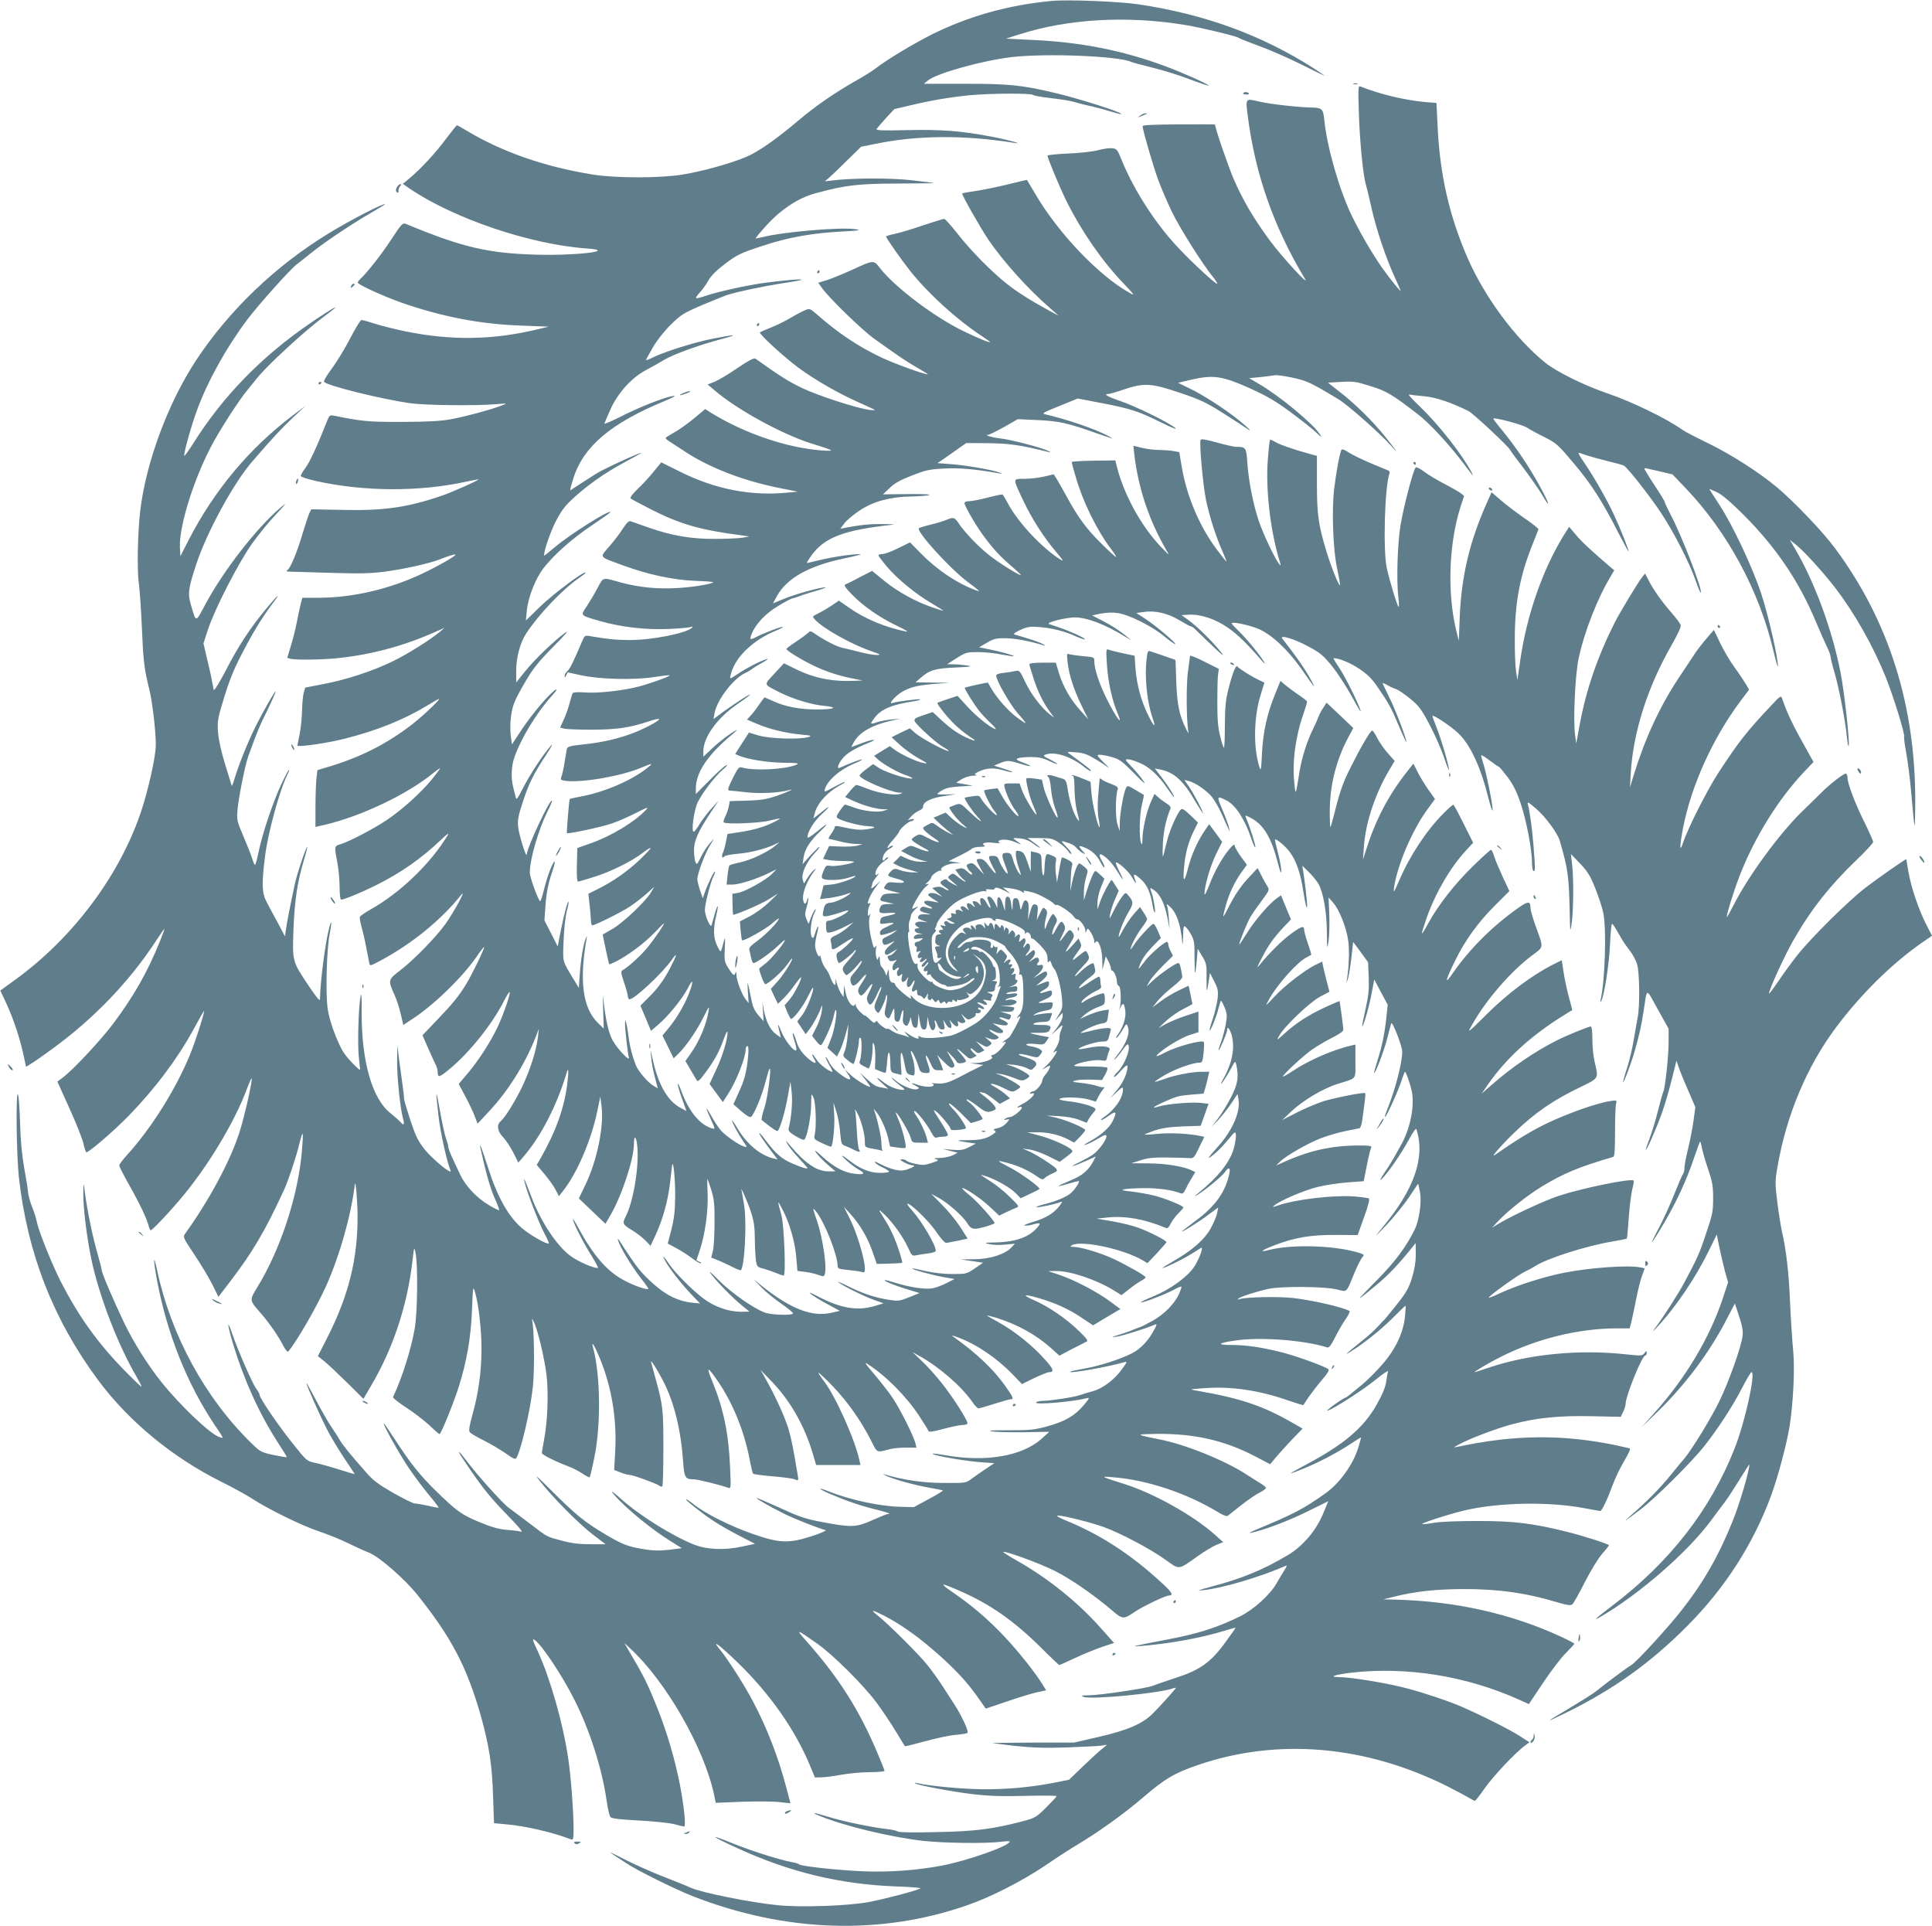 <?xml version="1.0" standalone="no"?>
<!DOCTYPE svg PUBLIC "-//W3C//DTD SVG 20010904//EN"
 "http://www.w3.org/TR/2001/REC-SVG-20010904/DTD/svg10.dtd">
<svg version="1.0" xmlns="http://www.w3.org/2000/svg"
 width="1280pt" height="1276pt" viewBox="0 0 1280 1276"
 preserveAspectRatio="xMidYMid meet">
<g transform="translate(0,1276) scale(0.1,-0.1)"
fill="#607d8b" stroke="none">
<path d="M6970 12754 c-291 -27 -556 -102 -800 -224 -124 -63 -300 -169 -367
-222 -24 -18 -82 -55 -129 -81 -134 -75 -272 -170 -378 -260 -152 -129 -274
-214 -353 -247 -103 -43 -290 -95 -418 -116 -150 -25 -446 -25 -600 0 -320 52
-600 150 -836 292 -31 19 -59 34 -62 34 -2 0 -34 -39 -70 -87 -68 -93 -173
-206 -245 -265 l-43 -36 43 -30 c292 -199 801 -372 1176 -398 208 -15 -71 -49
-337 -41 -316 9 -486 48 -853 200 -32 13 -30 15 -115 -113 -57 -87 -154 -210
-192 -244 -11 -11 -21 -23 -21 -28 0 -13 169 -90 290 -133 270 -94 526 -143
795 -152 l180 -7 -75 -18 c-296 -71 -570 -75 -875 -13 -66 14 -156 36 -199 50
-43 14 -84 25 -91 25 -7 0 -40 -54 -74 -120 -34 -66 -89 -156 -122 -201 -34
-45 -57 -85 -52 -89 27 -27 377 -113 568 -141 99 -14 430 -18 565 -7 84 7 84
7 45 -8 -73 -28 -239 -73 -335 -91 -74 -13 -148 -17 -330 -18 -228 0 -263 4
-446 41 -28 5 -32 3 -44 -28 -70 -177 -118 -280 -146 -317 -19 -25 -33 -50
-31 -55 2 -6 48 -21 103 -33 314 -70 684 -72 992 -4 45 10 82 16 82 15 0 -7
-176 -85 -243 -108 -226 -77 -381 -100 -654 -94 l-211 4 -12 -25 c-7 -14 -27
-76 -46 -138 -38 -127 -78 -223 -99 -239 -11 -8 -7 -11 18 -11 18 -1 140 -4
272 -8 194 -6 263 -4 361 9 120 16 288 53 354 79 58 23 103 37 107 33 7 -7
-112 -75 -219 -126 -217 -103 -463 -160 -689 -160 l-106 0 -11 -42 c-6 -24
-18 -79 -26 -123 -9 -44 -26 -115 -40 -157 l-23 -76 21 -6 c34 -9 209 -7 314
4 226 24 433 80 642 172 l65 29 -30 -26 c-65 -54 -214 -148 -313 -196 -133
-65 -308 -122 -461 -151 l-119 -23 -10 -35 c-5 -19 -10 -73 -11 -120 -1 -46
-8 -116 -16 -155 -8 -38 -15 -72 -15 -74 0 -12 196 15 312 45 212 53 394 126
552 222 37 23 71 42 74 42 13 0 -97 -105 -173 -165 -170 -133 -352 -225 -576
-290 l-56 -17 -7 -60 c-3 -34 -6 -118 -6 -189 l0 -127 62 14 c239 56 543 200
715 340 23 19 44 34 48 34 3 0 -22 -34 -57 -77 -74 -89 -195 -198 -298 -267
-83 -56 -246 -141 -302 -158 -44 -13 -44 -13 -23 -121 8 -43 15 -117 15 -163
0 -48 4 -84 10 -84 20 0 138 49 230 95 166 83 298 175 429 299 46 44 59 52 46
31 -113 -187 -316 -382 -512 -491 -35 -20 -67 -42 -69 -48 -2 -6 3 -36 11 -66
9 -30 23 -91 31 -135 9 -44 18 -90 20 -103 5 -23 5 -23 80 17 205 111 395 265
528 431 43 53 -44 -108 -102 -190 -62 -87 -209 -238 -299 -307 -83 -64 -84
-65 -38 -167 13 -28 31 -84 40 -123 l17 -73 56 37 c140 89 335 278 428 413 26
38 49 68 51 66 6 -5 -79 -181 -120 -248 -48 -78 -87 -126 -195 -239 l-93 -97
36 -83 c21 -46 43 -96 51 -111 8 -14 14 -38 14 -52 0 -32 9 -32 46 -4 143 108
310 312 395 481 17 32 32 57 35 55 8 -8 -37 -139 -76 -225 -47 -101 -128 -227
-204 -317 l-57 -67 44 -82 c24 -45 52 -104 62 -131 l19 -50 79 85 c122 130
234 308 304 484 l23 60 -6 -55 c-10 -87 -51 -216 -103 -326 -49 -102 -115
-208 -145 -233 -27 -22 -20 -68 17 -104 17 -18 48 -64 67 -101 l34 -68 33 38
c118 137 223 341 289 563 11 34 12 -1 3 -74 -20 -165 -76 -320 -179 -501 l-24
-41 53 -63 c29 -35 62 -81 73 -104 l21 -40 23 29 c97 120 193 345 233 542 l18
88 8 -60 c18 -135 -29 -364 -108 -527 l-42 -87 88 -84 88 -84 33 56 c76 131
156 373 156 473 0 67 17 49 23 -25 10 -139 -28 -360 -78 -457 -23 -44 -19 -53
40 -88 30 -18 71 -49 90 -69 l35 -36 35 75 c49 107 82 230 96 355 6 59 12 110
14 111 9 10 20 -127 18 -228 -1 -84 -8 -140 -25 -206 l-24 -92 59 -32 c32 -17
78 -47 103 -66 24 -19 50 -34 57 -33 6 0 3 5 -9 10 l-20 10 23 69 c34 103 56
257 51 371 -2 55 -3 99 -1 99 1 0 13 -33 25 -72 19 -62 23 -94 22 -218 0 -80
-5 -164 -11 -188 l-11 -43 41 -16 c23 -10 67 -29 97 -45 30 -15 56 -25 58 -23
25 24 40 307 23 424 -7 46 -15 90 -17 99 -16 54 38 -67 60 -133 21 -63 26
-100 27 -180 0 -55 4 -120 7 -144 7 -43 9 -45 52 -56 25 -7 62 -20 84 -29 21
-9 43 -16 48 -16 16 0 3 334 -15 400 -28 103 -28 105 7 38 47 -88 85 -220 92
-324 l7 -83 51 -7 c28 -3 68 -12 88 -20 37 -13 38 -12 44 12 12 49 -16 235
-51 339 -33 97 -33 99 -9 70 57 -69 144 -290 144 -365 0 -14 13 -18 68 -23 37
-4 77 -9 90 -13 19 -6 22 -3 22 24 0 58 -51 228 -94 317 l-45 90 44 -48 c61
-67 114 -156 146 -250 l28 -80 83 2 c45 1 84 4 85 5 5 5 -28 109 -54 170 -14
33 -39 83 -57 110 -51 81 -51 83 -7 41 56 -53 124 -148 157 -220 25 -55 27
-57 58 -50 17 3 52 9 79 12 26 3 47 11 47 17 0 38 -93 196 -158 268 -19 21
-33 40 -31 43 13 12 140 -110 188 -180 32 -48 61 -79 70 -79 9 1 44 8 79 15
l63 14 -50 78 c-28 43 -83 110 -122 148 l-70 71 51 -28 c61 -33 161 -122 190
-169 17 -28 28 -35 53 -35 25 0 110 25 126 36 9 7 -113 144 -163 184 -31 24
-53 46 -51 48 9 10 122 -66 181 -121 l64 -60 43 21 c23 11 53 25 67 30 25 9
24 10 -41 74 -36 36 -94 82 -128 103 -33 21 -61 39 -61 41 0 2 18 -3 41 -11
68 -24 155 -75 189 -110 l32 -33 60 28 c33 16 62 30 64 33 10 10 -132 112
-205 148 -82 42 -83 46 -6 25 67 -17 135 -48 189 -85 35 -25 46 -28 55 -17 6
7 29 21 51 31 34 15 38 20 27 33 -17 21 -133 95 -182 116 l-40 17 45 -6 c25
-3 80 -22 123 -43 l78 -39 46 35 c44 33 45 36 27 50 -36 28 -140 72 -214 91
l-75 20 65 0 c73 1 145 -16 206 -47 l41 -21 37 37 c20 21 36 41 36 45 0 14
-125 67 -191 82 l-64 15 80 -4 c47 -2 102 -12 133 -24 l52 -20 11 21 c6 12 21
32 32 45 18 20 19 24 7 33 -27 17 -106 37 -175 44 -43 5 -62 11 -54 16 22 14
141 10 193 -5 l46 -14 16 31 c9 18 24 41 33 52 9 11 12 17 7 13 -4 -3 -26 0
-48 8 -21 7 -69 17 -106 20 -59 7 -64 8 -37 16 17 5 63 7 103 6 l73 -3 22 38
c11 20 17 40 13 44 -4 5 -59 8 -121 8 -91 0 -110 2 -92 11 37 19 137 36 173
30 31 -6 34 -4 39 21 4 15 10 36 15 45 15 27 -49 34 -137 17 -39 -8 -70 -12
-67 -8 9 15 116 49 154 49 37 0 40 2 49 38 6 20 11 40 11 45 0 12 -61 7 -132
-12 -38 -9 -68 -16 -68 -15 0 11 96 56 131 62 43 7 44 9 50 51 l6 43 -41 -6
c-23 -4 -66 -18 -96 -31 l-55 -25 35 31 c19 16 56 37 83 47 45 16 47 18 47 54
0 21 -4 38 -9 38 -19 0 -94 -31 -122 -50 -20 -15 -27 -17 -23 -6 6 16 64 58
107 77 17 8 26 18 22 27 -3 7 -5 25 -5 38 0 13 -4 24 -9 24 -5 0 -40 -20 -76
-45 -50 -33 -64 -39 -53 -22 8 12 36 38 62 57 42 32 46 38 40 65 -3 17 -8 31
-9 33 -7 7 -52 -22 -87 -56 -55 -53 -46 -30 12 32 46 48 50 56 40 80 -5 14
-13 26 -18 26 -5 0 -28 -17 -52 -37 -44 -38 -43 -27 4 36 21 28 23 37 13 58
l-11 26 -43 -48 c-51 -56 -54 -53 -13 14 27 43 29 52 18 70 -18 29 -24 27 -58
-21 -35 -48 -38 -44 -9 14 18 35 19 44 8 64 -15 29 -23 24 -54 -34 -15 -30
-24 -40 -24 -27 0 11 8 36 18 55 17 31 17 36 4 57 -16 23 -16 23 -30 3 -8 -11
-20 -37 -28 -57 -11 -32 -14 -34 -14 -13 -1 14 4 42 10 64 9 32 8 41 -5 54
-14 14 -17 11 -36 -29 l-21 -44 5 48 c4 37 2 49 -10 54 -20 7 -25 1 -41 -54
l-13 -48 4 57 c3 40 0 60 -9 68 -15 13 -22 5 -35 -38 -7 -25 -8 -25 -15 16 -6
32 -12 42 -26 42 -16 0 -19 -8 -20 -47 -1 -32 -3 -38 -6 -18 -7 58 -13 75 -28
75 -11 0 -15 -13 -16 -47 l-1 -48 -15 48 c-16 55 -39 58 -36 6 l1 -34 -19 38
c-11 20 -26 37 -34 37 -18 0 -18 -2 0 -46 17 -41 2 -36 -20 7 -20 38 -48 40
-40 2 6 -26 5 -26 -8 -10 -8 9 -22 17 -31 17 -14 0 -15 -3 -5 -22 12 -23 12
-23 -9 -5 -27 24 -46 14 -31 -16 12 -22 12 -22 -9 -4 -25 23 -50 14 -30 -11
12 -13 10 -14 -9 -4 -22 12 -40 1 -29 -17 4 -5 -4 -7 -16 -3 -17 4 -20 2 -15
-11 4 -11 -1 -17 -16 -20 -19 -3 -18 -5 13 -20 26 -12 30 -16 14 -17 -11 0
-25 5 -31 11 -16 16 -37 1 -23 -16 9 -11 6 -12 -12 -7 -21 5 -22 4 -9 -11 12
-15 11 -17 -3 -17 -19 0 -21 -16 -3 -23 6 -3 2 -6 -10 -6 -14 -1 -23 -8 -24
-18 -1 -10 -2 -25 -3 -33 0 -8 8 -18 19 -22 19 -6 19 -6 -2 -7 -20 -1 -21 -4
-12 -28 6 -16 10 -29 10 -30 -5 -16 2 -24 16 -19 15 6 15 4 -2 -14 -34 -38
-45 -21 -51 88 -3 62 -1 75 16 92 11 11 15 20 9 20 -6 0 -7 5 -2 13 4 6 8 17
9 23 4 28 80 116 127 147 60 39 171 81 193 73 10 -4 12 -2 8 5 -5 8 3 10 25 7
17 -2 31 -1 31 4 0 13 23 9 65 -12 l40 -21 -25 21 -25 21 49 -6 c27 -3 61 -12
74 -21 14 -9 21 -11 17 -4 -8 13 -4 13 60 -3 32 -8 121 -55 135 -72 7 -8 16
-13 20 -10 11 7 98 -52 113 -76 7 -11 17 -19 24 -19 17 0 53 -49 54 -74 0 -20
1 -20 8 -1 7 18 10 17 30 -15 11 -19 21 -44 21 -55 0 -15 2 -17 9 -6 17 26 43
-46 44 -118 l1 -66 11 45 11 45 17 -32 c9 -18 17 -39 17 -48 0 -8 4 -15 8 -15
12 0 32 -47 32 -75 0 -13 6 -25 13 -27 13 -5 17 -105 5 -148 -6 -21 -5 -20 4
3 17 38 26 34 33 -16 7 -46 -12 -108 -49 -161 -11 -16 -15 -26 -8 -22 6 4 24
28 39 53 25 44 27 45 35 22 16 -44 -9 -112 -70 -189 -20 -25 -26 -36 -14 -26
12 11 35 39 51 63 18 26 32 39 36 33 18 -29 -28 -143 -75 -185 -11 -10 -20
-23 -20 -29 1 -6 21 11 45 39 33 36 45 44 45 31 0 -44 -27 -105 -69 -156 l-45
-55 42 40 c37 34 42 37 42 18 0 -57 -56 -138 -130 -186 -13 -10 -20 -17 -14
-17 6 0 30 14 52 30 48 35 54 24 22 -40 -22 -44 -82 -95 -155 -134 -27 -15
-39 -24 -25 -20 14 3 51 21 83 40 49 29 57 31 57 15 0 -24 -51 -93 -89 -120
-17 -12 -59 -35 -93 -52 -35 -16 -52 -27 -38 -23 14 3 53 19 87 34 l63 29 -15
-29 c-32 -62 -75 -99 -155 -131 -44 -18 -78 -34 -76 -36 2 -2 32 6 67 16 35
11 65 18 67 16 6 -6 -27 -56 -52 -78 -30 -26 -98 -55 -175 -74 -36 -9 -60 -18
-54 -20 11 -4 122 19 157 33 17 7 16 4 -4 -24 -36 -48 -91 -82 -177 -107 -43
-13 -67 -24 -53 -24 14 -1 41 3 59 9 47 13 50 6 15 -31 -56 -59 -145 -88 -277
-90 -68 -1 -70 -2 -32 -11 22 -5 69 -7 105 -3 l64 6 -23 -25 c-42 -45 -141
-77 -245 -78 l-91 -1 74 -11 74 -11 -55 -38 c-54 -36 -56 -37 -149 -37 -59 0
-125 8 -178 20 -46 11 -86 19 -88 17 -5 -6 136 -45 211 -58 l70 -12 -55 -28
c-30 -15 -72 -31 -94 -34 -50 -8 -153 8 -253 40 -52 16 -70 19 -57 9 11 -8 66
-30 123 -48 l104 -32 -69 -28 c-63 -25 -72 -26 -133 -17 -96 16 -164 38 -265
87 -49 25 -82 38 -71 30 31 -25 167 -92 235 -117 l65 -23 -60 -18 c-113 -34
-224 -15 -374 63 -53 28 -67 32 -47 16 16 -13 65 -43 110 -67 l81 -44 -58 -13
c-127 -29 -270 27 -461 180 l-50 41 50 -53 c28 -29 87 -77 132 -108 45 -31 80
-60 77 -65 -8 -13 -145 -9 -185 6 -75 27 -224 131 -308 216 -53 53 -71 68 -50
40 43 -56 139 -154 204 -208 l50 -41 -54 -1 c-84 0 -179 33 -252 89 -75 56
-189 172 -226 227 -35 52 -49 66 -30 29 24 -48 101 -148 170 -222 l65 -68 -52
5 c-90 9 -171 48 -255 123 -88 79 -111 108 -220 277 -18 28 -21 30 -15 10 11
-40 89 -169 148 -245 30 -38 53 -71 52 -73 -10 -10 -104 24 -172 62 -107 60
-193 161 -289 336 -25 47 -43 74 -39 60 10 -38 70 -155 125 -242 26 -43 45
-78 40 -78 -33 0 -122 39 -176 76 -92 64 -203 231 -265 397 -24 64 -45 116
-46 114 -11 -10 91 -282 137 -366 16 -30 27 -56 25 -58 -10 -10 -121 53 -177
100 -90 77 -162 204 -224 397 -44 138 -63 185 -51 130 36 -162 62 -255 91
-322 20 -44 34 -82 32 -85 -3 -2 -32 12 -65 32 -84 49 -157 127 -194 205 -17
36 -41 88 -54 116 -13 28 -24 58 -24 66 0 9 -7 35 -16 59 -8 24 -26 105 -39
179 -27 158 -31 146 -10 -31 12 -109 56 -307 80 -363 15 -36 -119 74 -172 140
-43 55 -59 87 -94 192 -23 70 -42 134 -42 142 1 8 -5 60 -13 115 -8 55 -18
132 -23 170 l-8 70 -2 -107 c-1 -104 20 -307 39 -377 12 -43 6 -50 -17 -24
-10 11 -40 38 -68 60 -120 98 -189 339 -189 663 1 108 -2 141 -7 110 -15 -79
-21 -333 -11 -410 5 -41 8 -76 7 -78 -2 -2 -29 23 -60 56 -47 50 -64 79 -101
168 -29 72 -47 136 -54 189 -13 105 -6 379 13 480 16 86 15 112 -2 49 -26 -98
-60 -363 -61 -473 0 -17 -21 8 -76 90 -107 159 -107 160 -100 364 7 192 25
317 66 455 16 52 27 96 25 98 -6 6 -65 -170 -81 -241 -30 -139 -52 -252 -59
-301 l-7 -49 -47 89 c-27 49 -60 111 -74 138 -32 58 -34 118 -12 296 19 162
99 450 151 553 8 15 12 27 9 27 -4 0 -26 -42 -50 -93 -55 -116 -127 -330 -151
-447 -10 -50 -21 -90 -25 -90 -3 0 -11 19 -18 42 -7 23 -33 89 -58 147 -44
104 -45 108 -39 181 8 82 50 294 71 350 53 147 72 193 101 253 41 81 84 177
80 177 -7 0 -84 -136 -131 -229 -51 -102 -114 -258 -141 -349 -9 -31 -18 -52
-19 -47 -2 6 -21 69 -43 140 -25 79 -43 161 -47 210 -6 73 -3 91 28 195 50
167 76 229 156 379 65 122 120 208 189 299 50 66 11 29 -58 -55 -103 -124
-184 -248 -266 -408 -41 -78 -75 -133 -78 -125 -2 8 -7 33 -11 55 -3 22 -18
88 -32 146 l-25 107 31 95 c46 137 198 433 287 560 42 60 115 150 163 200 68
72 75 82 34 48 -159 -133 -386 -424 -507 -653 -62 -115 -56 -115 -92 8 -21 72
-16 108 36 265 69 211 245 535 369 679 138 160 192 218 269 291 l87 81 -84
-63 c-290 -220 -522 -497 -693 -830 l-53 -104 -3 60 c-7 144 103 487 230 710
62 110 164 266 213 326 20 24 50 62 68 84 70 87 310 308 437 403 138 102 94
82 -80 -36 -326 -222 -584 -487 -784 -806 -31 -49 -56 -83 -56 -75 0 31 51
211 88 309 71 192 195 413 332 595 75 99 280 328 326 364 16 12 61 47 99 78
91 73 276 196 393 263 50 29 92 54 92 56 0 14 -225 -102 -371 -191 -354 -216
-662 -511 -882 -845 -185 -283 -330 -674 -368 -994 -17 -145 -22 -396 -9 -481
6 -44 15 -177 20 -295 9 -215 15 -270 50 -410 21 -85 45 -301 42 -374 -3 -79
-49 -285 -93 -419 -139 -427 -452 -848 -839 -1128 l-98 -71 39 -83 c48 -104
92 -236 114 -341 l18 -81 34 21 c19 11 80 54 136 95 276 200 515 449 689 716
32 49 58 86 58 82 0 -3 -13 -39 -29 -79 -82 -204 -173 -365 -310 -548 -82
-110 -270 -311 -338 -361 l-33 -24 80 -177 c44 -97 85 -201 92 -230 6 -29 15
-57 19 -61 8 -10 185 141 285 245 169 174 317 370 423 563 33 61 65 117 70
125 18 29 -49 -186 -89 -284 -93 -228 -258 -492 -419 -668 -28 -31 -51 -62
-51 -69 0 -7 31 -67 68 -133 70 -124 115 -220 127 -268 4 -16 10 -28 14 -28 9
0 104 99 182 190 189 219 377 530 459 758 13 34 25 61 27 58 8 -8 -48 -258
-82 -362 -62 -190 -199 -445 -360 -669 -14 -19 -9 -29 62 -135 42 -63 96 -152
119 -198 l41 -83 76 99 c151 197 235 340 360 612 26 56 77 209 97 290 28 114
32 106 20 -38 -26 -299 -143 -653 -299 -906 -49 -80 -49 -80 29 -168 53 -61
117 -153 149 -217 13 -24 26 -39 30 -35 51 57 193 302 253 438 90 202 164 465
189 670 5 36 17 -107 18 -202 2 -289 -58 -533 -202 -816 l-61 -120 44 -35 c25
-20 92 -84 151 -142 l107 -106 50 86 c145 245 240 530 274 823 12 101 12 102
21 58 17 -79 13 -404 -6 -505 -26 -143 -83 -322 -143 -450 -2 -6 37 -37 88
-70 51 -33 119 -86 153 -117 33 -32 63 -58 67 -58 10 0 92 202 127 312 53 168
81 326 88 508 6 157 7 163 20 121 24 -82 43 -248 43 -376 0 -150 -20 -295 -60
-437 -21 -77 -26 -106 -17 -116 6 -8 47 -32 91 -54 45 -22 110 -61 145 -85 50
-36 65 -43 72 -32 30 49 93 316 109 469 13 110 9 402 -5 445 -3 11 1 8 9 -7
25 -42 73 -242 87 -358 14 -122 7 -306 -16 -425 -8 -44 -15 -85 -15 -91 0 -11
88 -55 180 -90 25 -9 65 -30 89 -46 24 -16 45 -27 48 -24 2 2 16 57 29 123 46
213 43 551 -6 732 -16 58 8 21 46 -72 77 -189 111 -398 100 -608 l-7 -127 41
-16 c22 -9 48 -16 58 -16 23 0 182 -58 200 -72 7 -6 16 -8 20 -4 4 4 7 119 7
254 0 257 -3 282 -51 457 -14 50 -27 99 -30 110 -7 27 39 -45 82 -128 71 -140
115 -319 130 -530 7 -106 14 -117 71 -117 26 0 183 -39 227 -56 19 -7 19 -2
13 137 -10 225 -43 385 -117 566 -44 106 -35 106 38 0 97 -142 172 -326 208
-512 9 -49 20 -93 23 -97 4 -5 61 -12 128 -18 66 -5 133 -14 147 -20 26 -10
27 -9 22 23 -31 185 -40 233 -61 307 -24 81 -88 222 -155 340 l-31 55 71 -74
c124 -127 221 -297 275 -481 l22 -75 147 0 147 0 -7 30 c-29 137 -157 423
-234 524 -23 29 -39 55 -37 57 2 2 45 -38 95 -90 96 -100 188 -230 253 -359
43 -85 33 -81 129 -56 19 5 66 9 104 9 l68 0 -7 28 c-12 50 -102 228 -152 303
-28 41 -84 112 -124 159 -51 59 -65 79 -44 66 123 -79 257 -213 345 -346 32
-49 60 -94 62 -101 2 -7 33 -3 98 15 52 14 110 26 128 26 17 0 32 5 32 11 0
22 -96 172 -168 263 -39 50 -100 118 -135 150 l-62 59 50 -28 c129 -72 276
-200 345 -300 17 -25 36 -45 42 -45 6 0 53 13 105 30 51 16 100 30 108 30 23
0 19 12 -35 89 -78 110 -192 218 -340 323 -21 15 -16 14 30 -3 121 -45 256
-137 358 -243 l63 -65 81 40 c45 21 90 39 99 39 34 0 29 19 -20 75 -89 101
-206 195 -323 260 -38 20 -68 38 -68 40 0 2 26 -5 58 -14 142 -44 269 -114
369 -205 l52 -47 83 44 c46 24 90 46 98 50 11 4 -3 23 -52 70 -83 81 -200 161
-298 204 -83 36 -69 43 30 14 110 -32 197 -71 281 -127 l81 -54 61 37 c34 20
75 44 91 54 l29 17 -69 51 c-85 63 -234 141 -334 175 l-75 25 51 1 c98 0 265
-56 386 -130 l48 -30 52 41 c28 22 64 47 80 55 15 8 28 18 28 22 0 10 -112 74
-210 121 -84 40 -220 81 -269 81 -21 0 -23 2 -11 10 58 37 346 -24 474 -101
l28 -17 62 65 c33 36 62 69 64 73 4 10 -102 65 -184 96 -37 14 -115 33 -173
43 l-106 18 77 8 c119 11 245 -12 380 -69 13 -6 21 1 36 31 11 21 34 51 51 67
17 17 31 33 31 37 0 11 -116 59 -194 79 -42 10 -111 22 -153 27 -102 9 -59 20
87 22 92 1 186 -12 242 -34 13 -5 21 2 33 27 8 18 26 51 40 73 l24 40 -22 11
c-51 26 -175 47 -287 47 l-115 1 60 19 c47 16 85 20 180 19 66 -1 132 -3 147
-4 25 -3 31 4 62 69 l35 72 -29 6 c-70 15 -198 22 -277 14 -47 -5 -88 -7 -90
-5 -2 1 27 13 64 26 51 17 99 24 188 28 l120 4 26 73 26 73 -56 6 c-61 6 -216
-7 -270 -23 -57 -17 -46 -6 26 27 89 40 104 44 192 51 l75 6 12 40 c6 22 15
55 18 73 l8 32 -50 0 c-66 0 -183 -23 -251 -49 -30 -11 -57 -19 -59 -17 -2 2
27 22 65 44 68 40 184 82 228 82 20 0 23 6 29 66 4 37 4 69 1 72 -14 14 -174
-29 -249 -67 -56 -29 -73 -34 -60 -20 35 39 159 115 217 133 l57 18 0 68 0 69
-86 -29 c-48 -16 -107 -41 -133 -55 l-46 -26 52 49 c29 26 80 62 113 78 33 16
60 31 60 34 -1 3 -6 31 -13 63 l-12 57 -65 -31 c-36 -17 -90 -49 -120 -72
l-55 -41 36 45 c20 24 65 66 100 93 37 29 63 56 62 65 -11 72 -17 91 -27 91
-17 0 -122 -73 -170 -118 l-39 -37 19 34 c10 19 50 64 87 102 l68 67 -15 31
c-9 16 -16 37 -16 46 0 8 -4 15 -9 15 -17 0 -107 -78 -141 -121 -49 -64 -52
-67 -41 -37 17 45 41 80 93 134 l49 50 -20 47 c-11 26 -24 47 -29 47 -12 0
-96 -90 -126 -135 -14 -22 -26 -37 -26 -33 0 19 42 99 74 141 20 26 36 52 36
58 0 5 -11 26 -24 45 l-23 35 -41 -46 c-22 -25 -52 -70 -68 -99 -16 -30 -30
-54 -31 -52 -8 8 31 109 61 159 38 62 37 75 -2 119 -14 17 -17 16 -40 -15 -13
-17 -38 -59 -54 -92 -29 -58 -30 -59 -23 -20 4 22 18 66 32 97 l25 57 -22 35
c-12 20 -23 36 -25 36 -9 0 -61 -98 -77 -145 l-17 -50 0 45 c0 25 10 71 23
102 l23 57 -26 25 c-15 14 -30 26 -34 26 -9 0 -36 -63 -58 -135 l-18 -60 0 51
c-1 28 6 73 14 100 15 49 15 49 -11 72 -14 12 -29 22 -33 22 -12 0 -33 -55
-48 -125 l-12 -60 3 80 c1 44 6 87 10 95 4 11 -4 21 -29 34 -19 11 -37 17 -40
15 -2 -3 -11 -41 -18 -85 l-14 -79 -7 52 c-4 29 -5 66 -1 82 6 27 3 32 -27 44
-31 13 -33 12 -40 -7 -3 -12 -7 -48 -8 -81 -2 -77 -18 -46 -19 37 -1 61 -2 62
-43 72 l-28 6 -1 -67 0 -68 -22 64 c-18 54 -27 66 -49 72 -26 7 -28 5 -28 -24
1 -18 9 -57 20 -87 18 -54 18 -55 -1 -31 -10 13 -26 48 -35 77 -14 49 -18 54
-45 54 -35 0 -36 -11 -9 -82 11 -28 18 -53 16 -55 -6 -7 -46 54 -57 87 -9 24
-17 30 -41 30 -26 0 -29 -3 -23 -22 4 -13 16 -38 26 -57 31 -52 15 -47 -26 9
-26 36 -43 50 -61 50 -30 0 -30 -4 1 -60 l25 -45 -38 41 c-31 35 -41 40 -60
33 -19 -7 -21 -12 -12 -28 5 -11 15 -23 20 -26 6 -3 10 -11 10 -17 0 -7 -13 1
-29 16 -23 22 -35 27 -56 22 l-26 -7 21 -29 c12 -16 29 -34 38 -40 9 -5 12
-10 7 -10 -6 0 -26 13 -46 29 -31 26 -37 28 -54 14 -19 -14 -19 -15 15 -44
l35 -30 -32 15 c-17 9 -35 20 -38 26 -4 7 -13 7 -26 0 -26 -14 -24 -22 10 -45
17 -11 28 -21 26 -24 -3 -2 -16 4 -30 13 -16 11 -34 14 -52 10 l-27 -7 35 -30
34 -29 -32 16 c-29 15 -63 13 -63 -3 0 -4 17 -17 38 -30 36 -22 36 -22 7 -16
-52 11 -68 10 -72 -1 -2 -6 10 -17 27 -24 39 -16 31 -26 -9 -12 -23 8 -32 7
-41 -3 -13 -16 -3 -24 44 -36 28 -7 27 -8 -11 -6 -29 2 -44 -2 -48 -12 -6 -17
-8 -15 30 -30 l30 -11 -37 4 c-41 5 -60 -16 -30 -33 16 -10 16 -10 0 -11 -29
0 -21 -28 10 -33 l27 -4 -26 -2 c-15 0 -30 -8 -33 -17 -5 -14 0 -16 30 -12 32
4 34 3 18 -9 -10 -7 -24 -13 -31 -13 -7 0 -13 -7 -13 -15 0 -8 4 -15 9 -15 5
0 7 -9 4 -20 -4 -16 -2 -19 13 -14 16 6 17 5 7 -7 -19 -19 -16 -42 3 -35 13 5
14 4 6 -7 -18 -21 -1 -29 20 -10 10 9 18 13 18 10 0 -3 -9 -15 -21 -26 -12
-11 -16 -21 -10 -25 5 -4 17 4 25 16 9 12 16 17 16 11 0 -6 -7 -16 -15 -23
-20 -16 -20 -41 0 -34 11 5 13 2 8 -12 -5 -13 -3 -16 10 -11 9 3 16 3 14 -2
-3 -13 60 -62 83 -64 11 -1 20 -5 20 -9 0 -7 27 -5 85 6 30 6 58 18 73 33 7 7
19 13 25 13 20 -1 -52 -53 -92 -67 -20 -7 -49 -13 -66 -13 -36 0 -115 35 -115
50 0 6 -4 8 -10 5 -5 -3 -28 13 -50 36 -36 38 -45 57 -41 82 1 5 -3 6 -8 2
-13 -8 -28 21 -41 81 -13 58 -19 135 -10 129 4 -2 4 9 2 25 -2 17 -1 38 3 47
4 10 9 27 10 37 1 11 15 30 31 44 20 16 22 20 7 13 -12 -6 -24 -11 -27 -11
-14 0 58 122 86 144 22 18 26 24 13 20 -18 -5 -18 -4 3 14 12 11 22 25 22 30
0 15 56 53 65 44 5 -4 5 -2 1 5 -9 17 44 43 91 44 l38 2 -40 6 -40 6 70 35
c39 19 76 40 83 47 7 7 32 13 55 13 30 0 38 3 27 10 -23 15 13 24 68 16 29 -3
42 -2 33 3 -11 7 -9 10 8 16 25 8 73 -1 116 -22 30 -14 23 -7 -22 25 -15 11
-11 12 30 8 34 -2 62 -13 93 -35 24 -18 44 -30 44 -27 0 3 -18 19 -41 35 l-41
30 81 -1 c72 0 85 -3 125 -29 24 -16 52 -41 61 -55 9 -14 19 -23 23 -20 3 4
-12 25 -34 47 -35 37 -36 40 -14 34 50 -15 65 -23 85 -45 11 -12 29 -27 40
-32 18 -10 18 -8 -2 14 -32 35 -29 41 14 23 48 -20 80 -50 105 -98 11 -22 22
-36 25 -33 3 3 -4 22 -16 42 -53 89 40 31 97 -61 47 -78 55 -79 16 -4 -14 28
-24 53 -21 55 9 9 85 -58 105 -95 27 -47 36 -53 21 -15 -15 40 -5 39 40 -1 41
-37 64 -89 77 -173 4 -23 10 -44 14 -47 9 -5 -7 95 -20 130 -14 38 -13 39 19
16 38 -28 69 -92 86 -183 l14 -73 -5 67 c-2 37 -8 76 -11 85 -6 16 -5 17 11 3
49 -39 79 -123 89 -245 2 -22 4 -5 5 39 2 70 4 77 18 65 8 -7 25 -31 37 -53
19 -35 22 -57 21 -148 0 -59 2 -105 4 -103 2 2 7 39 11 82 l6 78 30 -50 c28
-46 30 -57 29 -145 -1 -102 1 -105 14 -20 l8 55 28 -55 c25 -48 28 -62 23
-115 -4 -33 -18 -93 -32 -134 -14 -41 -23 -76 -21 -78 6 -6 47 96 59 148 7 27
14 49 17 49 3 0 13 -20 24 -45 16 -40 17 -53 7 -111 -7 -37 -21 -89 -31 -117
-11 -28 -18 -52 -16 -54 5 -5 56 116 56 133 0 28 15 13 28 -26 26 -85 8 -188
-53 -297 -20 -36 -22 -42 -6 -23 11 14 35 52 53 85 32 60 32 60 39 30 17 -77
10 -124 -32 -208 -23 -45 -61 -109 -86 -142 l-45 -60 47 50 c25 28 64 76 85
109 l39 59 6 -36 c15 -80 -40 -207 -135 -312 -72 -80 -78 -92 -31 -55 25 19
67 62 95 97 48 58 51 60 54 36 2 -14 -4 -54 -13 -88 -25 -92 -103 -191 -235
-298 -32 -26 -32 -27 -5 -11 46 26 165 125 182 151 22 33 36 29 28 -10 -25
-123 -94 -220 -230 -319 -38 -29 -74 -56 -80 -61 -23 -23 96 50 163 100 l73
54 -7 -36 c-3 -20 -23 -66 -43 -103 -40 -74 -129 -151 -256 -222 -38 -22 -67
-40 -62 -40 15 0 135 58 188 92 30 19 59 37 66 41 21 13 -15 -83 -50 -132 -48
-66 -157 -144 -264 -188 -51 -21 -89 -39 -84 -41 12 -4 163 54 220 85 24 13
46 22 48 20 2 -2 -4 -21 -13 -43 -28 -67 -100 -141 -180 -185 -40 -22 -77 -41
-81 -41 -4 -1 -24 -8 -43 -16 -19 -9 -62 -24 -95 -34 -55 -17 -56 -18 -17 -13
36 5 197 55 254 80 15 6 13 -2 -9 -41 -35 -66 -88 -121 -143 -149 -76 -39
-219 -85 -314 -101 -50 -9 -93 -18 -96 -21 -16 -15 249 31 359 63 21 6 20 3
-14 -44 -51 -72 -127 -129 -194 -148 -31 -8 -69 -20 -86 -26 -40 -14 -190 -37
-242 -38 -23 0 -45 -5 -49 -11 -10 -17 238 4 335 28 22 6 20 1 -19 -46 -58
-69 -123 -107 -238 -139 -87 -24 -113 -27 -257 -27 -113 1 -147 -2 -115 -7 25
-5 121 -7 214 -6 l168 3 -52 -47 c-126 -113 -365 -155 -627 -110 -57 10 -99
15 -95 11 12 -13 212 -47 313 -55 l97 -7 -62 -41 c-33 -23 -76 -52 -94 -66
-32 -24 -39 -25 -180 -24 -138 0 -270 20 -397 58 -11 4 -4 -1 15 -10 53 -25
185 -61 284 -79 49 -8 91 -17 93 -19 2 -2 -40 -28 -94 -57 l-98 -53 -90 2
c-133 3 -332 45 -474 102 -84 33 -71 17 16 -20 107 -45 204 -78 297 -100 73
-18 105 -30 78 -30 -7 0 -52 -18 -101 -40 -107 -48 -137 -50 -324 -15 -118 22
-153 33 -288 95 -84 38 -154 68 -156 66 -5 -4 92 -59 192 -109 58 -28 206 -87
265 -104 8 -2 -32 -20 -90 -39 -155 -50 -215 -48 -395 15 -149 52 -318 137
-391 197 -25 20 -47 34 -49 32 -5 -5 94 -84 175 -139 35 -24 113 -69 173 -100
l109 -56 -84 -18 c-116 -26 -233 -21 -318 12 -144 57 -358 190 -482 300 -79
71 -86 67 -13 -8 84 -85 224 -197 326 -261 l86 -54 -86 -11 c-67 -7 -105 -6
-171 5 -102 17 -138 31 -252 99 -131 77 -199 133 -348 282 -105 105 -124 122
-85 72 82 -106 254 -280 348 -353 l89 -68 -100 0 c-75 0 -124 6 -191 24 -104
28 -89 20 -215 116 -55 41 -116 87 -136 102 -39 28 -209 217 -280 312 -23 31
-44 56 -47 56 -6 0 3 -14 75 -120 91 -132 138 -189 255 -309 56 -57 93 -101
82 -98 -11 3 -54 9 -95 12 -56 5 -103 18 -185 52 -118 49 -152 74 -295 214
-101 100 -161 176 -259 326 -40 62 -75 113 -78 113 -10 0 101 -199 162 -290
35 -52 95 -133 134 -180 39 -46 69 -86 67 -88 -2 -1 -34 4 -70 13 -37 8 -76
15 -88 15 -11 0 -75 32 -143 70 -100 58 -133 82 -181 138 -106 120 -158 184
-173 213 -9 16 -33 53 -54 84 -21 30 -67 110 -102 177 -36 68 -65 120 -65 116
0 -16 104 -248 147 -327 25 -46 74 -127 109 -179 35 -52 64 -96 64 -97 0 -2
-46 12 -103 30 -57 18 -128 38 -159 44 -55 12 -57 13 -145 124 -96 119 -223
305 -223 326 0 7 -11 27 -24 44 -25 35 -119 249 -157 360 -38 110 -33 61 6
-69 73 -240 173 -459 294 -647 34 -52 61 -96 61 -99 0 -4 -39 3 -87 13 -83 18
-90 22 -146 77 -307 299 -534 715 -626 1147 -26 122 -26 67 0 -70 66 -350 197
-678 378 -950 68 -101 66 -96 32 -84 -61 21 -261 212 -383 365 -90 113 -182
259 -247 394 -70 147 -143 317 -147 345 -1 11 -18 77 -38 147 -32 116 -70 316
-79 413 -2 22 -4 6 -5 -35 -3 -98 21 -296 53 -451 51 -243 176 -569 299 -778
20 -35 35 -65 33 -67 -2 -2 -53 47 -113 108 -178 183 -302 356 -420 585 -59
115 -148 338 -160 398 -4 21 -17 65 -30 96 -13 32 -26 77 -28 101 -2 24 -14
97 -26 163 -14 79 -24 179 -27 295 -3 96 -9 182 -14 190 -15 26 -10 -405 6
-549 57 -505 227 -942 526 -1345 203 -273 494 -513 819 -674 74 -37 164 -86
200 -110 106 -69 331 -180 447 -218 59 -20 146 -55 193 -79 47 -23 106 -50
133 -60 66 -25 237 -173 323 -281 224 -281 325 -472 418 -795 56 -199 77 -330
83 -545 l6 -172 76 -7 c132 -11 315 -54 434 -100 15 -6 17 1 17 71 0 114 -18
353 -36 469 -35 234 -119 527 -202 708 -34 72 -37 85 -20 73 49 -34 183 -236
264 -397 103 -204 185 -463 214 -674 7 -49 18 -96 25 -103 8 -9 66 -16 186
-22 96 -5 201 -16 234 -24 33 -9 64 -16 68 -16 13 0 -2 140 -29 280 -33 168
-86 348 -149 505 -66 165 -90 213 -198 395 l-20 35 38 -35 c238 -220 489 -658
556 -969 l11 -54 172 7 c94 3 205 3 247 -2 l76 -8 -28 106 c-52 199 -130 399
-221 570 -56 106 -162 273 -215 338 -65 79 -14 42 120 -87 209 -204 374 -439
473 -676 l33 -80 43 1 c24 0 83 8 132 17 49 9 133 17 187 17 55 0 99 4 99 9 0
5 -23 63 -51 128 -119 280 -256 495 -469 734 -71 80 -65 79 75 -20 106 -75
305 -273 393 -391 38 -52 96 -138 127 -190 32 -52 59 -96 60 -98 2 -2 62 13
135 33 72 20 162 39 200 42 38 3 74 9 80 13 11 7 -42 122 -91 195 -11 17 -43
66 -71 110 -28 44 -77 112 -108 150 -60 73 -256 268 -325 323 -50 40 -41 40
38 1 102 -52 215 -130 333 -232 132 -114 217 -204 291 -309 l54 -77 142 48
c78 27 168 54 200 61 l58 12 -22 36 c-45 75 -164 225 -256 322 -109 115 -213
204 -340 291 -95 66 -86 68 50 8 197 -86 355 -197 531 -371 65 -65 121 -118
124 -118 3 0 51 21 106 47 55 26 135 58 178 73 l79 26 -91 102 c-154 173 -353
332 -566 451 -49 28 -84 51 -77 51 32 0 241 -77 338 -125 106 -52 267 -164
387 -267 65 -56 73 -56 146 -6 51 35 203 108 225 108 36 0 22 23 -58 95 -198
181 -396 309 -620 401 -52 21 -71 33 -55 34 36 0 212 -44 300 -75 109 -39 312
-146 409 -216 98 -70 85 -71 212 19 46 33 104 68 128 78 l45 18 -55 49 c-140
126 -407 276 -603 337 -158 50 -158 51 -76 44 224 -16 488 -104 694 -228 36
-23 63 -33 70 -28 6 5 47 37 91 72 43 34 99 72 122 83 24 12 42 26 40 32 -2 5
-21 20 -43 33 -21 13 -59 36 -84 53 -144 94 -408 201 -580 234 -147 29 -155
33 -65 35 277 9 487 -36 705 -150 l95 -50 40 48 c22 26 70 79 107 118 l68 70
-73 42 c-195 111 -342 160 -632 210 -48 8 -46 9 56 16 175 13 360 -14 549 -80
56 -19 103 -34 105 -32 1 2 17 25 35 53 19 27 58 78 88 113 42 50 51 66 41 73
-37 24 -229 92 -321 114 -133 32 -224 45 -323 45 -99 0 -85 14 33 30 164 24
455 2 604 -46 13 -4 25 11 54 68 20 40 51 94 70 120 18 26 29 50 25 53 -40 24
-238 70 -371 86 -102 11 -315 7 -356 -7 -13 -5 -16 -4 -9 3 12 13 119 47 200
65 85 18 372 16 452 -4 71 -17 60 -28 117 111 20 46 42 92 51 101 15 17 14 19
-17 29 -158 51 -449 60 -602 20 -68 -18 -49 -2 36 31 135 52 241 70 408 69
l145 -1 42 118 c28 77 39 120 32 125 -6 3 -50 9 -97 13 -138 10 -387 -19 -506
-60 -38 -13 -40 -13 -21 2 41 33 189 96 281 120 53 13 144 27 202 31 l107 8
21 107 c12 59 25 112 29 117 4 7 -9 11 -37 12 -199 5 -352 -25 -533 -105 l-60
-27 25 25 c39 39 184 122 272 156 44 17 117 38 162 47 44 9 86 17 93 19 6 1
14 24 18 51 3 26 10 77 15 113 5 35 7 66 5 68 -8 8 -192 -28 -276 -53 -46 -15
-127 -49 -179 -76 l-95 -49 61 58 c78 73 209 151 305 181 133 42 119 25 119
151 l0 110 -27 -6 c-122 -28 -282 -98 -387 -168 -36 -24 -66 -41 -66 -37 0 12
124 128 186 173 33 24 95 61 137 82 49 24 77 44 77 54 0 17 -23 185 -25 190
-1 1 -45 -17 -98 -42 -108 -50 -187 -101 -266 -172 -54 -49 -55 -49 -35 -14
33 61 203 222 271 258 l61 32 -19 73 c-10 39 -21 84 -24 100 l-5 27 -49 -24
c-72 -37 -201 -137 -265 -206 -31 -34 -56 -59 -56 -56 0 3 10 22 22 43 57 99
184 240 243 270 16 9 31 16 32 18 2 1 -8 35 -22 75 -14 40 -25 82 -25 92 0 27
-17 22 -84 -26 -58 -42 -149 -131 -209 -206 -24 -30 -22 -23 13 44 45 88 81
137 148 208 l45 47 -33 80 -33 80 -27 -19 c-52 -37 -149 -150 -199 -232 -28
-45 -51 -79 -51 -75 0 16 53 146 76 185 14 23 48 72 76 109 45 61 49 69 37 88
-7 11 -26 43 -40 72 l-27 52 -49 -52 c-60 -63 -100 -122 -142 -204 -17 -35
-33 -63 -36 -63 -2 0 5 32 16 71 23 81 57 154 105 222 l35 48 -41 56 c-22 31
-40 63 -40 72 -1 11 -11 4 -31 -19 -49 -57 -101 -149 -136 -240 -18 -47 -32
-75 -33 -63 0 53 37 181 75 261 l42 85 -43 59 -43 58 -31 -45 c-45 -66 -87
-160 -108 -243 -25 -99 -36 -102 -28 -7 8 99 27 172 64 248 l29 58 -51 49
c-40 38 -54 46 -63 37 -22 -22 -72 -133 -87 -193 -9 -32 -20 -77 -25 -99 -9
-33 -10 -22 -7 60 4 88 20 164 50 236 5 12 -2 22 -26 37 -18 11 -43 30 -56 42
l-23 21 -24 -53 c-28 -62 -55 -179 -56 -246 0 -36 -3 -42 -9 -27 -14 34 -11
193 6 257 8 33 14 61 12 62 -2 1 -27 16 -55 33 -48 29 -54 30 -62 15 -16 -29
-41 -168 -42 -229 l-1 -58 -15 45 c-14 44 -13 192 2 231 5 13 -5 21 -42 35
-26 9 -55 23 -63 30 -13 11 -15 9 -16 -9 -1 -12 -5 -60 -9 -107 -4 -50 -3
-108 3 -140 6 -30 9 -57 7 -59 -9 -9 -46 143 -53 217 l-7 83 -59 24 c-33 14
-62 22 -65 20 -2 -3 1 -5 7 -5 6 0 11 -32 11 -87 0 -49 8 -114 16 -146 18 -71
19 -77 2 -52 -25 37 -49 110 -61 185 -11 70 -14 75 -41 83 -17 5 -43 13 -59
18 -30 9 -49 3 -30 -9 6 -4 14 -39 17 -77 3 -39 15 -96 27 -128 12 -32 20 -61
17 -63 -9 -9 -79 143 -92 198 l-12 53 -48 7 c-27 4 -52 5 -54 2 -9 -9 20 -126
45 -182 13 -30 23 -57 21 -58 -7 -7 -78 112 -95 158 l-17 48 -53 0 c-52 0 -52
0 -46 -27 12 -47 44 -116 71 -151 14 -18 23 -35 20 -38 -8 -8 -76 74 -107 130
l-31 54 -42 -5 c-23 -3 -44 -7 -46 -9 -7 -7 42 -106 67 -136 13 -15 19 -28 14
-28 -12 0 -86 79 -102 110 -11 20 -17 21 -58 15 -26 -4 -48 -8 -50 -10 -6 -6
50 -89 81 -122 53 -56 19 -36 -47 27 -62 59 -63 60 -97 48 -19 -7 -36 -14 -38
-15 -9 -5 44 -76 82 -109 41 -35 41 -36 8 -19 -18 9 -52 34 -75 54 l-41 38
-40 -17 -40 -17 30 -29 c17 -16 46 -42 65 -57 l35 -28 -35 16 c-19 10 -50 29
-69 43 -34 25 -34 25 -67 7 -33 -18 -34 -19 -17 -38 10 -11 38 -33 62 -49 58
-37 29 -36 -42 1 -51 27 -55 28 -81 12 -14 -8 -26 -19 -26 -22 0 -8 43 -37 90
-61 50 -25 10 -23 -49 3 -48 20 -49 20 -80 1 l-31 -19 49 -26 c26 -15 66 -31
87 -36 l39 -9 -45 -1 c-25 0 -64 8 -89 20 l-45 20 -24 -25 -25 -24 31 -16 c18
-9 55 -23 84 -30 l53 -15 -40 0 c-22 0 -58 6 -80 14 -37 13 -41 13 -62 -7 -12
-11 -20 -24 -18 -29 3 -4 28 -13 55 -20 67 -17 64 -33 -4 -26 -49 5 -56 3 -70
-18 -15 -23 -15 -23 42 -38 l57 -15 -57 -1 c-47 -1 -59 -5 -68 -22 -14 -26
-15 -25 40 -37 l45 -10 -43 -1 c-35 -1 -44 -5 -51 -23 -13 -35 -3 -41 56 -36
63 5 58 -6 -7 -19 -37 -7 -46 -13 -48 -32 -4 -23 -2 -24 42 -18 25 4 46 4 46
1 0 -2 -20 -13 -45 -24 -31 -13 -45 -25 -45 -39 0 -18 3 -18 38 -9 20 6 46 14
57 20 l20 9 -20 -17 c-11 -9 -34 -22 -52 -30 -24 -10 -30 -18 -26 -34 6 -24
14 -25 56 -5 31 16 31 15 -7 -18 -28 -24 -37 -40 -33 -52 6 -15 10 -15 44 6
l38 23 -19 -22 c-11 -12 -25 -22 -33 -22 -15 0 -16 -9 -4 -29 6 -9 16 -11 32
-6 24 8 24 7 5 -13 -21 -24 -15 -65 6 -44 17 17 33 15 18 -3 -7 -8 -9 -22 -6
-31 5 -13 9 -14 22 -3 13 11 14 9 9 -13 -9 -35 10 -44 31 -16 14 20 15 20 9 3
-19 -52 4 -75 29 -28 18 33 21 16 4 -22 -13 -29 -5 -43 15 -27 11 9 13 7 13
-11 -1 -13 5 -22 14 -22 8 0 19 -6 24 -14 7 -11 12 -9 23 10 13 23 14 23 10 2
-3 -13 1 -24 9 -27 8 -3 14 0 14 6 0 7 7 3 15 -8 12 -15 16 -16 23 -6 7 11 11
10 16 -3 5 -14 9 -15 20 -6 11 9 15 9 20 -1 5 -10 7 -10 12 -1 3 7 12 9 20 6
8 -3 14 0 14 7 0 10 3 10 15 0 11 -9 15 -9 15 -1 0 7 4 10 9 7 10 -7 71 13 71
23 0 4 -6 13 -12 21 -11 12 -10 12 4 1 15 -11 22 -9 46 11 74 60 81 163 15
224 l-28 26 31 -21 c46 -30 63 -72 53 -128 -13 -69 -39 -114 -87 -150 -110
-83 -311 -80 -391 6 -17 19 -22 21 -17 8 5 -17 4 -17 -22 1 -42 31 -82 70 -82
82 0 5 -6 10 -14 10 -17 0 -26 21 -27 63 -1 30 -1 31 -9 7 l-7 -25 -11 27 c-6
14 -16 29 -21 33 -6 3 -11 23 -12 43 0 29 -2 33 -9 17 -7 -18 -8 -18 -15 8 -4
15 -4 39 -1 55 5 19 4 23 -3 12 -11 -16 -12 -14 -27 45 -17 71 -21 131 -10
160 6 16 6 17 -3 5 -9 -12 -11 -10 -11 13 0 16 5 38 11 49 8 15 8 19 0 14 -28
-18 3 59 46 114 l27 35 -33 -30 c-25 -22 -32 -25 -28 -12 4 10 7 22 7 27 0 5
12 23 27 42 15 18 20 27 10 19 -15 -12 -17 -11 -17 5 1 24 28 60 65 84 17 11
25 20 18 20 -6 0 -15 -4 -18 -10 -14 -22 -23 -8 -13 20 6 17 23 37 40 46 16 9
27 18 24 21 -3 3 -12 0 -21 -7 -29 -24 -15 7 23 48 20 23 38 47 40 54 3 17 63
68 79 68 6 0 14 4 17 9 4 5 -4 7 -16 4 l-23 -6 23 26 c13 14 36 31 52 37 15 6
27 18 26 27 -2 29 51 57 137 69 l82 13 -63 -2 c-34 -1 -62 0 -62 3 0 3 15 15
33 25 22 14 57 22 117 25 l85 5 -55 10 -55 10 36 23 c20 12 54 23 75 23 22 1
31 3 20 6 -14 4 -9 9 24 24 51 23 100 24 165 4 27 -8 51 -12 53 -10 2 2 -25
12 -59 23 l-64 20 39 16 c49 20 61 20 137 -4 78 -24 89 -19 17 8 -45 17 -50
22 -33 29 11 4 49 8 85 8 50 0 79 -6 123 -27 69 -32 69 -23 1 12 -41 20 -45
24 -28 31 59 23 170 -12 256 -81 22 -18 42 -30 45 -27 4 5 -22 26 -137 110
-25 18 -25 18 37 13 49 -3 75 -12 125 -42 35 -20 74 -46 88 -57 14 -11 2 3
-27 31 -48 49 -50 52 -26 52 14 0 50 -7 81 -16 50 -14 68 -28 147 -108 65 -67
81 -79 58 -46 -17 25 -52 66 -78 93 -42 44 -44 47 -22 47 14 0 51 -12 82 -26
63 -27 123 -84 182 -171 20 -29 38 -53 40 -53 8 0 -30 63 -76 124 l-50 65 32
-6 c96 -18 157 -74 240 -218 26 -44 47 -76 47 -72 0 13 -61 130 -93 176 l-30
44 29 -7 c44 -11 120 -64 154 -106 17 -22 46 -72 64 -112 60 -134 56 -127 49
-93 -3 17 -23 70 -43 118 -41 95 -40 98 30 62 57 -30 120 -128 160 -250 13
-38 25 -65 27 -58 4 10 -39 144 -62 196 -7 18 -6 18 31 -1 85 -44 136 -129
179 -294 16 -63 24 -82 24 -58 0 19 -10 74 -23 123 -12 48 -21 87 -19 87 15 0
68 -45 97 -83 44 -58 72 -139 91 -264 14 -90 25 -130 25 -87 0 26 -18 175 -26
222 l-6 37 41 -40 c23 -22 53 -58 66 -80 32 -56 55 -185 56 -324 1 -110 2
-113 11 -56 5 33 7 112 5 175 l-5 115 32 -37 c39 -45 85 -159 98 -247 9 -59 6
-165 -7 -253 l-5 -33 10 30 c6 17 16 78 23 138 l12 107 50 -67 49 -68 4 -100
c3 -81 -1 -121 -21 -210 -14 -60 -24 -112 -22 -113 7 -7 47 133 63 221 l17 88
44 -84 45 -83 -13 -120 c-9 -76 -26 -157 -47 -224 -18 -57 -32 -106 -30 -108
7 -7 67 150 87 230 12 46 23 90 26 98 6 22 73 -149 73 -188 0 -73 -46 -250
-98 -379 -12 -29 -19 -53 -16 -53 9 0 90 179 110 243 10 31 20 57 23 57 3 0
17 -34 30 -75 19 -62 23 -90 19 -158 -5 -79 -34 -178 -73 -247 -8 -14 -25 -45
-39 -70 -13 -25 -45 -77 -71 -115 -29 -43 -37 -61 -22 -47 40 38 132 171 181
262 26 49 47 78 50 70 60 -187 -13 -398 -226 -653 -58 -71 -58 -70 27 17 47
50 113 131 147 180 33 50 61 92 63 94 1 2 7 -24 13 -57 12 -66 -6 -186 -35
-246 -59 -118 -126 -208 -243 -328 -70 -70 -124 -127 -121 -127 4 0 51 38 106
84 86 71 148 137 244 256 l20 25 1 -74 c0 -50 -8 -99 -25 -155 -21 -69 -37
-97 -100 -177 -41 -51 -79 -98 -85 -104 -7 -5 -21 -21 -33 -34 -39 -42 -61
-62 -137 -123 -88 -71 -95 -78 -55 -54 88 54 197 141 275 218 49 49 90 88 92
88 2 0 0 -30 -3 -67 -10 -109 -63 -222 -151 -322 -40 -46 -100 -106 -133 -133
-33 -27 -71 -58 -83 -68 -13 -11 -27 -20 -31 -20 -4 0 -36 -21 -72 -46 -35
-26 -55 -44 -44 -40 47 17 228 133 314 202 51 42 91 68 88 60 -4 -9 -9 -39
-13 -68 -5 -37 -24 -83 -62 -151 -87 -156 -220 -268 -477 -404 -55 -29 -96
-52 -92 -53 5 0 47 16 95 36 99 41 220 105 307 163 32 22 60 39 62 38 1 -2 -8
-34 -20 -73 -35 -110 -123 -231 -216 -297 -141 -101 -218 -141 -456 -239 -38
-16 -56 -26 -40 -23 82 16 245 77 373 140 78 39 142 70 142 70 0 0 -15 -36
-33 -80 -46 -113 -135 -218 -236 -278 -168 -99 -299 -153 -506 -208 -94 -25
-102 -29 -51 -23 125 13 373 86 549 163 5 2 -2 -14 -16 -35 -13 -22 -36 -59
-50 -84 -43 -75 -152 -174 -242 -218 -146 -72 -272 -113 -460 -149 -270 -52
-270 -52 -195 -47 190 15 402 54 560 103 35 11 65 19 66 18 1 -1 -30 -46 -70
-100 -94 -129 -167 -181 -326 -232 -63 -21 -131 -44 -150 -52 -40 -17 -348
-63 -430 -64 -46 0 -51 -2 -31 -10 51 -20 508 24 595 57 9 3 16 4 16 2 0 -6
-110 -128 -156 -173 -66 -65 -168 -109 -354 -151 l-165 -38 -272 0 c-149 -1
-270 -2 -269 -3 1 -1 69 -9 151 -19 116 -12 195 -15 345 -10 107 4 211 9 230
12 l35 6 -40 -33 c-22 -18 -79 -71 -126 -116 l-86 -83 -99 -20 c-162 -31 -319
-45 -483 -43 -135 2 -346 22 -421 40 -14 3 -22 3 -19 0 11 -12 249 -57 387
-73 102 -12 190 -15 345 -11 114 3 207 2 207 -2 0 -4 -31 -37 -69 -75 -67 -66
-71 -69 -162 -93 -197 -51 -310 -65 -566 -70 -154 -4 -248 -2 -255 4 -7 6 -42
13 -78 17 -92 10 -290 51 -385 81 -96 30 -119 31 -51 4 165 -67 461 -138 681
-164 134 -15 416 -19 518 -6 31 4 57 5 57 2 -1 -29 -275 -126 -450 -160 -166
-31 -339 -44 -510 -38 -166 6 -418 33 -435 46 -5 5 -28 12 -49 15 -81 15 -276
77 -396 126 -162 66 -143 48 39 -35 345 -158 678 -238 1049 -252 96 -3 168 -9
160 -13 -28 -16 -244 -72 -346 -91 -139 -25 -446 -36 -602 -20 -174 17 -508
84 -575 116 -16 8 -95 40 -175 71 -80 31 -190 80 -245 108 -115 58 -134 67
-85 35 19 -12 54 -35 78 -51 65 -45 321 -172 440 -219 612 -239 1239 -261
1813 -63 157 53 368 161 523 265 76 52 173 115 216 140 142 85 306 203 435
313 143 123 204 159 360 213 527 181 1109 132 1653 -140 59 -30 123 -64 142
-76 19 -11 38 -21 42 -21 3 0 32 37 63 81 57 82 200 233 264 282 l34 25 -62
40 c-64 42 -245 133 -386 195 -77 34 -239 89 -355 120 -127 35 -379 77 -463
77 -69 1 -22 16 85 29 366 42 762 -21 1113 -179 l64 -29 95 142 c52 78 120
167 151 197 30 30 55 57 55 61 0 3 -39 24 -87 46 -331 153 -697 235 -1093 246
l-85 2 73 18 c142 35 274 49 452 50 234 1 420 -25 632 -89 62 -18 84 -21 95
-12 8 6 45 72 83 147 39 76 89 159 115 188 25 28 45 54 45 56 0 8 -174 64
-285 91 -217 54 -344 70 -580 70 -133 0 -249 -4 -294 -12 -40 -7 -76 -11 -78
-8 -7 7 207 75 302 95 223 48 534 53 760 12 61 -11 113 -21 117 -21 11 0 50
83 83 174 16 44 50 115 76 158 30 50 43 81 36 83 -7 2 -46 11 -87 20 -356 74
-674 72 -1055 -10 -28 -5 -27 -4 9 15 69 39 256 109 355 135 162 43 312 58
528 53 l191 -4 16 33 c9 19 16 42 16 51 0 54 109 322 130 322 6 0 10 8 10 18
-1 15 -2 15 -15 -2 -14 -18 -20 -19 -122 -8 -312 34 -643 2 -912 -89 -47 -16
-87 -29 -90 -29 -12 0 97 64 177 104 236 118 510 185 758 186 l91 0 11 42 c6
24 20 92 32 151 11 59 29 130 39 156 l18 49 -30 6 c-80 16 -326 -1 -502 -35
-129 -25 -310 -82 -420 -133 -43 -20 -80 -35 -82 -33 -6 7 192 150 237 171 25
12 56 29 70 38 75 50 340 135 510 163 52 9 96 18 98 20 2 2 8 64 13 138 5 74
16 158 23 188 8 30 12 56 10 58 -16 17 -332 -48 -494 -100 -94 -31 -313 -132
-400 -185 l-45 -27 45 48 c65 68 193 169 287 226 142 86 245 129 471 195 9 2
12 45 12 166 0 90 3 174 7 187 6 23 5 24 -43 16 -83 -12 -283 -83 -414 -146
-104 -50 -204 -111 -344 -209 -38 -27 37 60 126 146 140 135 259 217 446 306
115 56 114 52 87 163 -8 33 -15 99 -15 148 0 50 -4 87 -10 87 -15 0 -155 -57
-223 -91 -147 -74 -298 -176 -438 -299 l-63 -55 43 62 c127 182 300 336 532
476 l26 16 -23 87 c-13 48 -29 123 -35 165 l-12 78 -58 -29 c-139 -70 -302
-193 -437 -327 -131 -130 -133 -131 -101 -75 94 168 258 357 401 464 78 58 76
44 21 196 -18 51 -33 103 -33 115 0 48 -14 49 -76 6 -174 -122 -328 -275 -441
-439 -54 -78 -49 -51 17 85 64 132 152 255 267 369 l93 93 -44 94 c-24 52 -50
113 -57 137 -7 23 -16 42 -21 42 -4 0 -57 -47 -116 -105 -119 -115 -232 -258
-299 -381 -23 -43 -43 -74 -43 -67 0 6 14 51 31 100 59 167 155 332 258 445
l51 55 -63 126 c-34 69 -65 126 -68 126 -4 1 -33 -25 -64 -56 -113 -113 -222
-277 -295 -446 -36 -82 -39 -87 -34 -47 21 147 118 375 216 511 l55 76 -44 62
c-24 34 -56 87 -71 117 l-28 55 -46 -58 c-122 -156 -206 -318 -269 -518 l-19
-60 6 84 c11 166 79 365 179 528 l25 42 -45 51 c-25 28 -56 73 -70 100 -14 28
-29 50 -34 50 -12 0 -76 -110 -146 -250 -43 -85 -66 -150 -92 -249 -18 -74
-36 -137 -38 -140 -3 -2 -5 43 -5 101 0 173 41 339 122 492 l34 63 -88 84 -89
84 -23 -35 c-13 -19 -26 -46 -31 -59 -4 -12 -20 -49 -36 -81 -39 -78 -74 -189
-89 -280 -27 -166 -26 -164 -35 -76 -14 141 7 303 60 455 14 41 25 78 25 82 0
5 -24 24 -52 43 -29 19 -69 49 -89 65 l-36 30 -35 -87 c-53 -130 -80 -250 -87
-392 -6 -118 -7 -123 -19 -85 -40 132 -35 333 13 481 l22 72 -36 17 c-47 22
-134 76 -143 90 -10 13 -34 -48 -60 -153 -18 -70 -22 -117 -23 -239 0 -83 -3
-149 -6 -147 -4 2 -15 36 -25 76 -14 55 -19 109 -19 223 0 83 2 167 5 187 l5
37 -96 48 c-53 27 -96 44 -95 38 0 -5 -6 -50 -13 -99 -13 -87 -11 -344 3 -406
4 -14 -5 -2 -18 25 -43 87 -58 161 -63 312 l-5 141 -77 27 c-42 14 -83 29 -92
31 -13 5 -17 -5 -22 -48 -15 -121 1 -283 39 -394 24 -71 11 -63 -29 18 -47 95
-76 203 -84 309 l-6 85 -76 16 c-42 9 -85 20 -95 24 -18 7 -19 3 -12 -104 7
-107 34 -233 70 -316 42 -100 -12 -28 -74 99 -49 99 -80 195 -80 246 0 25 -2
26 -74 32 -40 4 -81 10 -91 13 -17 7 -18 2 -12 -52 9 -83 41 -183 93 -289 l44
-90 -49 55 c-67 73 -117 160 -144 247 l-22 73 -87 0 c-58 0 -88 -4 -88 -11 0
-6 14 -52 30 -101 30 -90 62 -153 109 -218 l26 -35 -30 23 c-54 41 -126 135
-163 215 -34 72 -39 78 -62 72 -14 -3 -49 -9 -77 -12 -33 -3 -53 -10 -53 -18
0 -33 94 -196 145 -253 31 -34 53 -62 49 -62 -4 0 -31 18 -59 39 -57 43 -128
124 -165 186 -13 22 -24 41 -25 43 -2 2 -146 -29 -153 -34 -6 -3 61 -110 96
-154 20 -25 55 -62 77 -82 22 -21 36 -38 32 -38 -23 0 -125 80 -185 146 l-68
74 -65 -21 c-35 -12 -66 -23 -68 -25 -7 -6 69 -101 117 -146 26 -25 67 -58 90
-73 52 -34 53 -40 5 -20 -67 28 -121 64 -183 122 l-61 56 -52 -18 c-90 -31
-90 -26 -7 -108 42 -41 100 -89 130 -106 30 -18 44 -29 30 -26 -44 13 -177 85
-215 118 l-37 32 -61 -29 -60 -30 57 -52 c31 -29 87 -68 124 -89 58 -31 62
-36 32 -30 -43 7 -148 55 -192 88 l-33 24 -52 -32 -52 -32 22 -21 c35 -33 135
-90 191 -108 28 -10 46 -19 39 -21 -22 -8 -167 38 -214 66 l-45 29 -47 -35
c-26 -19 -45 -39 -42 -43 19 -30 208 -109 264 -111 23 0 24 -1 6 -8 -31 -13
-148 5 -218 34 -35 14 -68 25 -73 25 -5 0 -24 -18 -42 -40 l-33 -40 56 -26
c68 -31 147 -53 195 -55 l35 -1 -30 -9 c-40 -13 -136 -2 -199 22 -28 10 -54
19 -57 19 -4 0 -19 -18 -35 -41 -23 -34 -25 -42 -13 -50 28 -19 148 -50 197
-52 63 -2 58 -13 -10 -21 -47 -6 -78 -2 -180 20 -19 4 -28 2 -28 -6 0 -7 -11
-27 -24 -45 -14 -18 -20 -32 -13 -33 7 0 39 -8 72 -16 33 -9 80 -16 105 -17
l45 -1 -35 -10 c-19 -5 -69 -8 -111 -6 l-76 3 -20 -42 -20 -43 36 -7 c20 -4
69 -7 109 -7 39 0 66 -3 60 -7 -26 -14 -131 -31 -158 -25 -25 5 -30 1 -45 -36
-13 -33 -14 -43 -3 -49 21 -14 122 -10 168 6 24 8 45 14 47 12 9 -10 -102 -50
-153 -56 l-58 -6 -11 -46 -12 -45 61 7 c34 5 81 15 106 23 41 15 43 15 25 0
-29 -23 -97 -53 -120 -54 -31 -1 -43 -12 -50 -53 -7 -34 -6 -37 16 -37 13 0
54 11 91 23 50 17 64 20 55 9 -15 -19 -106 -62 -129 -62 -14 0 -17 -8 -15 -41
2 -39 3 -40 32 -35 17 3 57 19 90 36 l60 30 -40 -35 c-22 -19 -57 -42 -78 -51
-31 -14 -37 -22 -33 -38 3 -12 6 -29 6 -38 0 -26 12 -23 84 26 39 26 62 37 56
26 -10 -19 -69 -73 -96 -88 -12 -7 -15 -17 -9 -41 3 -17 10 -31 14 -31 11 0
83 57 99 77 6 9 12 12 12 6 0 -6 -21 -34 -46 -62 -42 -47 -46 -54 -36 -77 7
-13 15 -24 19 -24 11 1 54 40 81 74 12 16 22 25 22 20 0 -12 -27 -52 -57 -85
-18 -20 -22 -33 -17 -53 9 -37 27 -33 68 16 44 51 47 38 5 -25 -25 -38 -28
-50 -19 -67 13 -25 23 -20 61 32 34 48 38 35 8 -24 -17 -33 -19 -45 -10 -65
15 -33 28 -22 62 51 15 33 28 55 29 47 0 -7 -12 -39 -26 -71 -21 -47 -24 -62
-15 -79 7 -12 15 -21 20 -21 9 0 51 91 51 111 0 7 3 9 6 6 4 -4 1 -34 -6 -67
-12 -54 -11 -63 3 -78 15 -14 18 -13 32 21 8 20 17 37 18 37 2 0 3 -19 3 -42
-1 -32 3 -43 16 -46 12 -2 19 5 23 25 13 58 24 69 19 18 -5 -39 -2 -54 9 -64
13 -10 17 -9 26 8 6 11 12 28 12 38 1 10 5 0 8 -22 4 -26 12 -41 23 -43 14 -3
18 6 20 45 l4 48 8 -52 c7 -41 13 -53 27 -53 14 0 19 9 21 43 l4 42 8 -42 c5
-23 14 -44 22 -47 15 -6 27 24 18 48 -3 9 -3 16 0 16 4 0 12 -14 17 -30 7 -20
18 -30 31 -30 17 0 19 5 13 33 l-6 32 16 -27 c22 -38 48 -38 35 0 l-10 27 19
-22 c24 -29 45 -30 38 -2 -4 16 -3 18 9 8 7 -6 21 -9 29 -5 14 5 14 9 -1 33
l-17 28 23 -22 c22 -20 25 -21 52 -7 16 8 26 19 22 25 -3 6 2 9 11 7 10 -2 20
3 22 10 3 6 0 12 -6 12 -6 0 -11 5 -11 10 0 7 6 7 20 0 13 -7 20 -7 20 -1 0 6
-12 17 -27 25 -16 8 -22 15 -15 16 7 0 22 -5 34 -11 27 -14 38 -1 13 17 -18
13 -17 14 15 8 19 -4 32 -3 28 1 -4 5 -3 14 3 21 9 11 6 16 -12 23 -24 10 -24
10 4 10 16 1 27 7 28 16 2 24 4 29 12 43 6 8 1 12 -15 13 -17 1 -19 2 -5 6 14
4 17 13 15 48 -2 24 -6 41 -9 39 -4 -2 -9 6 -13 19 -7 27 -64 89 -76 82 -5 -3
-11 -1 -15 5 -3 5 -18 10 -33 10 -20 0 -23 3 -14 12 29 29 147 -51 172 -117
15 -40 19 -119 7 -134 -10 -12 -9 -13 2 -6 10 6 13 4 9 -6 -3 -8 -13 -36 -22
-64 -19 -58 -82 -136 -140 -173 -72 -45 -142 -79 -177 -85 -80 -15 -169 -18
-190 -6 -15 7 -19 8 -15 0 13 -20 -20 -12 -60 15 -36 25 -38 25 -19 4 l20 -23
-20 8 c-11 4 -31 10 -45 13 -14 3 -37 14 -52 24 -16 11 -28 16 -28 13 0 -11
-54 26 -64 43 -7 11 -10 12 -16 2 -6 -10 -16 -5 -39 18 -17 17 -31 28 -31 24
0 -3 -13 7 -30 23 -16 16 -30 36 -30 44 0 12 -2 13 -8 3 -14 -21 -50 28 -60
83 l-10 50 -1 -40 -2 -40 -17 24 c-9 14 -22 45 -29 70 -8 31 -11 35 -8 12 6
-44 -15 -28 -34 26 -7 21 -22 47 -32 58 -10 12 -23 39 -28 60 -5 22 -10 33
-10 25 -3 -26 -30 33 -31 65 0 17 6 54 14 84 15 59 5 57 -14 -3 -11 -33 -14
-36 -23 -21 -13 24 -3 115 18 155 9 18 12 29 7 26 -6 -3 -18 -27 -28 -52 l-17
-45 -14 32 c-11 27 -11 39 2 82 14 48 14 82 0 38 -9 -31 -25 -16 -25 24 0 40
31 116 68 165 22 30 22 32 4 16 -13 -11 -32 -35 -44 -55 l-22 -35 -8 29 c-10
38 25 115 79 173 22 23 37 42 32 42 -4 0 -31 -26 -60 -57 l-52 -58 7 45 c8 55
42 108 109 172 65 62 54 61 -22 -2 -40 -33 -61 -45 -61 -35 0 36 46 109 99
156 61 56 51 56 -17 1 l-43 -34 7 28 c17 73 86 148 179 197 17 9 26 16 21 17
-5 0 -38 -16 -73 -35 -61 -34 -64 -34 -58 -13 17 59 102 132 200 172 33 14 53
25 45 25 -12 0 -58 -17 -149 -56 -21 -9 -3 37 28 70 29 32 78 60 161 94 76 30
36 29 -45 -2 l-65 -24 14 27 c36 69 118 117 251 148 l60 13 -59 -5 c-32 -3
-76 -12 -97 -19 -46 -16 -47 -13 -14 31 44 57 116 87 263 109 24 4 41 9 39 12
-6 5 -160 -15 -184 -24 -33 -13 19 48 64 74 55 32 104 44 223 53 l95 7 -115 1
-114 2 34 30 c59 51 95 62 230 68 101 5 116 7 80 13 -25 4 -65 8 -90 8 l-45 1
63 40 c60 38 67 40 143 40 44 0 114 -7 155 -16 42 -8 78 -13 80 -11 5 5 -88
31 -170 47 l-59 12 53 31 c47 27 62 30 126 29 61 -1 162 -20 251 -48 10 -3 7
1 -7 9 -14 8 -59 25 -100 37 -41 13 -82 25 -90 27 -9 3 7 15 40 30 47 21 65
24 125 19 84 -6 170 -28 244 -62 30 -13 56 -22 59 -19 6 6 -104 56 -173 79
-27 9 -57 19 -65 22 -24 10 109 43 171 44 80 0 204 -47 339 -131 l35 -21 -25
21 c-47 40 -105 78 -170 111 l-65 33 58 12 c34 7 79 9 111 4 74 -10 227 -86
309 -154 38 -31 71 -55 73 -52 8 7 -131 124 -199 168 l-58 38 48 7 c76 11 160
-8 237 -55 38 -22 72 -41 77 -41 6 0 20 -10 32 -23 12 -12 62 -60 111 -107 66
-63 81 -73 55 -40 -48 62 -158 171 -214 211 l-47 34 50 3 c76 4 176 -29 258
-87 65 -45 126 -105 218 -211 26 -29 33 -35 21 -15 -30 49 -110 147 -164 200
-28 27 -51 52 -51 55 0 14 110 -9 175 -35 87 -36 196 -137 287 -266 82 -118
93 -132 77 -99 -36 73 -98 165 -203 299 -22 29 79 -1 171 -51 81 -43 99 -59
160 -133 37 -47 96 -138 131 -202 35 -65 60 -107 57 -93 -13 47 -103 228 -144
289 -23 33 -39 61 -36 61 36 0 114 -32 171 -71 54 -36 84 -66 120 -119 75
-109 90 -136 141 -257 26 -62 49 -111 50 -109 7 7 -72 217 -113 297 -24 49
-44 91 -44 93 0 3 15 -3 33 -13 17 -11 43 -22 57 -26 14 -5 55 -33 92 -63 58
-47 74 -69 128 -170 34 -64 77 -161 96 -216 18 -56 34 -94 34 -86 0 27 -51
202 -81 277 -16 41 -29 76 -29 79 0 15 122 -66 172 -114 80 -77 147 -221 198
-425 16 -62 29 -99 29 -83 1 37 -44 258 -64 315 -8 24 -13 46 -11 48 2 2 28
-14 57 -36 30 -23 57 -41 60 -41 3 0 29 -31 58 -69 38 -52 60 -96 86 -174 38
-113 75 -307 75 -393 0 -30 5 -54 10 -54 12 0 12 7 0 166 -10 119 -22 211 -37
274 -6 22 2 18 57 -30 61 -53 139 -159 154 -210 56 -194 60 -229 66 -485 2
-116 3 -124 11 -75 13 76 16 288 6 389 l-9 83 61 -63 c50 -53 67 -81 101 -166
22 -56 46 -128 52 -160 23 -109 11 -462 -18 -578 -4 -16 -3 -17 5 -5 19 30 53
248 58 378 3 72 9 132 13 132 6 0 21 -24 70 -110 9 -15 31 -46 49 -69 18 -23
39 -63 47 -88 17 -55 19 -282 4 -353 -5 -25 -16 -89 -25 -142 -8 -53 -28 -138
-44 -189 -17 -51 -29 -95 -27 -97 5 -5 53 123 76 204 28 96 46 176 59 264 25
161 13 160 94 14 l72 -129 0 -85 c0 -95 -22 -304 -36 -335 -5 -11 -20 -67 -35
-125 -14 -58 -39 -139 -54 -179 -16 -41 -28 -76 -26 -78 5 -6 72 146 106 242
18 50 47 148 65 220 l32 129 13 -39 c7 -22 35 -92 63 -155 l49 -114 -12 -91
c-7 -49 -23 -133 -36 -185 -13 -52 -24 -108 -24 -125 0 -17 -4 -35 -9 -41 -5
-5 -30 -63 -56 -129 -26 -66 -71 -166 -101 -223 -30 -56 -52 -102 -49 -102 2
0 37 55 77 123 83 140 154 293 202 438 19 55 36 103 39 105 3 3 8 -14 12 -37
4 -23 22 -87 41 -142 29 -86 34 -114 34 -195 0 -86 -4 -108 -46 -231 -44 -134
-56 -160 -143 -324 -41 -77 -137 -227 -197 -307 -20 -27 -16 -24 16 10 120
127 256 328 343 508 l51 104 18 -89 c10 -48 27 -119 37 -158 l20 -70 -36 -109
c-87 -260 -245 -525 -452 -756 l-85 -95 108 105 c185 180 345 395 458 615 l52
100 28 -85 c21 -63 27 -97 23 -130 -8 -71 -91 -304 -155 -435 -54 -111 -180
-316 -229 -375 -12 -14 -55 -65 -95 -115 -70 -86 -151 -168 -261 -264 -59 -52
-48 -45 62 38 97 73 338 312 426 423 91 116 186 262 248 382 30 58 58 106 63
106 30 0 -43 -331 -110 -501 -161 -411 -430 -756 -813 -1047 -112 -85 -132
-104 -76 -72 258 150 582 433 734 641 34 46 74 100 89 119 15 19 57 84 95 145
37 60 67 107 67 103 0 -41 -63 -255 -108 -368 -93 -232 -192 -407 -339 -595
-87 -112 -306 -351 -336 -366 -22 -12 -173 -124 -234 -174 -17 -14 -92 -61
-165 -105 -181 -108 -182 -109 -32 -36 313 154 557 328 799 571 252 252 441
546 560 870 44 119 102 338 121 453 25 158 36 388 24 507 -6 61 -15 200 -20
310 -8 200 -26 357 -54 476 -8 35 -22 124 -31 196 -15 121 -15 141 0 225 58
347 197 677 393 937 161 214 359 410 554 548 l78 54 -41 80 c-50 101 -96 237
-115 342 -8 45 -14 83 -14 85 0 6 -182 -121 -270 -188 -115 -89 -362 -333
-454 -450 -37 -47 -94 -125 -126 -173 -33 -49 -60 -84 -60 -78 0 24 105 254
161 351 115 202 243 364 416 530 62 59 113 114 113 122 0 8 -27 69 -59 134
-60 119 -111 255 -111 293 0 11 -4 22 -9 26 -10 6 -103 -65 -162 -124 -20 -20
-80 -79 -134 -131 -150 -148 -352 -424 -449 -615 -25 -49 -45 -85 -46 -80 0
23 53 193 91 287 99 250 252 494 419 672 l65 68 -29 52 c-109 193 -142 262
-180 371 -6 18 -14 13 -64 -41 -169 -179 -221 -245 -357 -453 -76 -117 -205
-373 -235 -466 -23 -69 -22 -20 0 96 54 283 197 599 383 847 l55 73 -21 37
c-12 20 -46 71 -76 112 -30 41 -72 114 -95 161 l-41 86 -48 -56 c-27 -31 -60
-74 -75 -96 -14 -22 -63 -95 -108 -163 -125 -187 -225 -403 -299 -643 l-26
-84 5 91 c16 272 110 570 270 849 41 72 65 123 61 134 -3 10 -30 47 -61 82
-64 73 -121 154 -153 217 l-22 43 -19 -24 c-28 -35 -146 -231 -180 -297 -115
-228 -191 -447 -234 -680 l-23 -125 -8 58 c-13 101 1 401 24 506 38 177 125
399 213 544 l23 39 -31 26 c-128 110 -186 164 -224 210 l-44 52 -33 -52 c-141
-227 -248 -532 -291 -833 l-19 -130 -9 60 c-5 33 -9 134 -8 225 1 233 36 414
120 620 19 47 35 89 37 94 1 4 -43 39 -97 76 -54 38 -125 91 -156 119 l-58 50
-32 -72 c-113 -253 -168 -483 -179 -757 l-6 -155 -18 72 c-59 247 -48 566 27
808 l26 80 -23 18 c-12 10 -61 37 -108 62 -47 24 -107 60 -133 80 -27 20 -52
33 -57 28 -16 -16 -80 -260 -100 -381 -21 -129 -28 -373 -14 -485 4 -31 5 -57
1 -57 -7 0 -60 173 -78 255 -26 120 -14 545 18 629 3 7 -1 16 -8 19 -7 3 -60
25 -118 49 -58 25 -123 56 -145 71 -22 15 -42 23 -46 19 -11 -11 -36 -145 -50
-262 -17 -150 -7 -408 21 -533 12 -55 20 -101 17 -103 -7 -7 -62 132 -90 226
-52 172 -62 243 -62 443 l0 187 -55 15 c-107 30 -185 57 -219 76 -18 11 -35
18 -37 16 -2 -2 -9 -60 -14 -128 -16 -192 15 -465 74 -664 14 -45 14 -48 0
-30 -31 40 -105 198 -134 283 -38 113 -67 263 -76 384 -7 104 -9 108 -75 108
-14 0 -72 13 -128 29 -77 21 -104 25 -107 16 -9 -23 16 -299 36 -397 23 -110
66 -244 110 -342 16 -36 27 -66 25 -66 -2 0 -30 35 -62 78 -115 152 -200 353
-233 546 l-17 101 -39 7 c-21 4 -66 7 -99 7 -33 1 -84 7 -113 15 l-53 13 6
-56 c26 -223 97 -436 210 -631 26 -45 26 -44 -36 20 -129 136 -242 342 -289
527 l-11 43 -144 -2 c-80 -1 -145 -5 -145 -9 0 -4 12 -47 26 -95 48 -168 139
-353 235 -481 22 -29 37 -53 33 -53 -4 0 -47 39 -96 88 -94 91 -155 173 -228
307 -24 44 -54 97 -66 117 l-23 36 -63 -15 c-35 -8 -93 -15 -131 -15 -80 -1
-79 9 -7 -146 58 -121 134 -240 216 -337 52 -62 55 -67 25 -49 -119 76 -275
242 -341 365 -17 32 -34 60 -38 63 -4 2 -47 -7 -97 -20 -49 -13 -105 -24 -122
-24 -20 0 -33 -5 -33 -13 0 -19 83 -161 132 -225 61 -81 104 -128 181 -194 37
-32 64 -58 60 -58 -15 0 -151 85 -209 132 -70 54 -163 152 -201 209 -29 43
-35 45 -85 24 -19 -8 -66 -22 -104 -31 -38 -9 -72 -20 -76 -23 -21 -18 203
-266 322 -355 86 -65 90 -69 55 -56 -125 46 -256 134 -363 243 l-73 74 -77
-38 c-42 -21 -89 -39 -104 -39 -16 0 -28 -4 -28 -9 0 -5 26 -39 57 -76 69 -81
191 -181 296 -242 42 -25 77 -47 77 -49 0 -1 -31 8 -69 21 -113 38 -230 103
-320 175 l-83 68 -82 -42 c-44 -24 -88 -45 -96 -48 -11 -4 1 -22 45 -67 76
-78 180 -150 298 -207 51 -24 79 -41 62 -38 -137 27 -275 84 -381 159 l-66 46
-52 -35 c-29 -19 -69 -42 -89 -52 -36 -17 -36 -18 -19 -37 51 -58 238 -163
367 -208 68 -24 75 -28 45 -28 -19 -1 -71 8 -115 20 -44 11 -96 24 -116 28
-35 7 -124 53 -182 94 -28 19 -28 19 -50 -1 -12 -11 -48 -36 -79 -57 -32 -21
-58 -41 -58 -44 0 -10 88 -65 165 -103 83 -42 177 -74 271 -92 l69 -14 -50 -2
c-149 -7 -271 17 -396 79 l-75 37 -64 -69 c-71 -77 -73 -68 30 -121 88 -45
216 -85 301 -92 98 -10 67 -24 -51 -24 -111 0 -209 19 -287 55 -31 14 -56 25
-58 25 -1 0 -17 -21 -35 -47 -18 -27 -44 -60 -57 -74 l-24 -26 61 -26 c81 -36
197 -64 295 -73 70 -6 76 -9 50 -17 -55 -17 -253 -11 -327 10 l-66 20 -46 -71
-45 -71 27 -12 c59 -24 191 -45 296 -46 95 -1 105 -3 80 -14 -77 -31 -277 -41
-360 -17 -19 5 -26 -5 -60 -73 -30 -60 -35 -79 -24 -80 8 0 58 -5 110 -11 90
-11 219 -5 284 13 56 16 -16 -17 -89 -41 -62 -20 -104 -26 -190 -28 l-110 -3
-7 -37 c-4 -20 -15 -50 -24 -67 -8 -17 -13 -34 -9 -37 14 -14 240 -5 304 12
35 9 66 15 68 13 2 -2 -29 -19 -69 -37 -48 -21 -109 -38 -175 -49 l-103 -16
-11 -55 c-6 -30 -16 -63 -21 -73 -10 -20 -1 -38 10 -21 4 6 44 14 89 18 80 6
187 33 248 63 l30 14 -30 -25 c-48 -41 -165 -95 -232 -109 -34 -7 -65 -16 -70
-20 -4 -5 -10 -35 -13 -68 l-6 -59 39 0 c44 0 163 38 240 76 l52 26 -30 -31
c-40 -41 -178 -118 -225 -126 l-38 -6 1 -70 c1 -38 3 -69 4 -69 19 -1 183 70
232 100 l66 41 -61 -59 c-33 -32 -90 -73 -126 -92 l-66 -34 5 -61 c3 -33 7
-62 9 -64 8 -9 157 74 199 111 25 22 45 37 45 33 0 -18 -84 -105 -140 -146
-48 -35 -60 -48 -55 -64 3 -11 8 -35 12 -52 3 -18 10 -33 15 -33 18 0 114 68
161 113 26 25 47 43 47 39 0 -16 -88 -123 -125 -152 -22 -18 -42 -33 -44 -35
-6 -6 30 -105 39 -105 18 0 110 81 141 124 18 25 34 46 36 46 12 0 -53 -105
-93 -149 l-47 -52 23 -50 24 -49 38 37 c22 21 55 62 75 91 20 28 38 50 40 48
8 -8 -46 -114 -77 -149 l-32 -37 18 -45 c11 -25 22 -45 25 -45 17 0 84 89 111
147 17 35 32 62 34 60 11 -10 -40 -141 -70 -180 l-34 -44 28 -42 28 -42 25 33
c27 35 65 107 79 148 5 18 7 10 3 -25 -3 -27 -18 -76 -35 -108 l-30 -59 27
-34 c14 -19 29 -31 34 -27 19 21 70 135 80 181 6 29 13 52 16 52 14 0 -8 -135
-31 -191 l-24 -61 31 -28 32 -29 18 36 c10 19 27 67 38 106 l20 72 -5 -71 c-3
-39 -11 -87 -19 -106 -15 -35 -14 -35 20 -62 19 -16 36 -26 38 -24 9 10 35
116 35 145 0 23 4 32 11 27 12 -7 8 -123 -5 -155 -5 -11 2 -20 21 -29 15 -8
31 -16 35 -18 11 -5 28 69 29 128 0 47 2 51 10 30 6 -14 9 -56 8 -94 l-2 -68
33 -14 c18 -8 35 -12 38 -10 2 3 7 38 10 78 6 82 20 69 21 -19 1 -56 2 -57 45
-67 l29 -7 -5 81 c-5 93 8 86 26 -14 10 -53 14 -60 39 -67 26 -7 27 -6 27 34
-1 23 -7 60 -15 82 -8 21 -12 41 -10 43 6 6 37 -58 50 -103 10 -34 16 -40 44
-43 36 -4 38 5 16 68 -22 62 -9 63 17 2 21 -46 26 -52 55 -52 l32 0 -15 42
c-8 23 -19 48 -25 57 -7 9 10 -7 37 -36 36 -37 54 -50 66 -45 19 8 16 16 -26
87 -18 29 -17 28 16 -6 20 -20 37 -41 39 -47 5 -12 59 -4 59 9 0 5 -17 28 -37
51 -38 43 -23 37 32 -13 26 -24 33 -26 53 -15 l23 12 -21 19 c-11 10 -20 23
-20 28 0 6 11 0 24 -12 20 -19 27 -21 46 -11 l22 12 -28 31 -29 30 36 -21 c31
-19 38 -20 55 -8 18 14 18 15 -6 35 l-25 21 32 -11 c21 -7 38 -7 50 -1 15 9
13 13 -20 32 -44 26 -43 39 1 16 31 -16 67 -12 56 6 -3 5 -20 19 -38 30 l-31
20 30 -7 c51 -11 68 -10 72 1 2 6 -13 19 -34 27 -40 17 -22 24 20 8 20 -8 27
-6 31 6 8 20 9 19 -34 32 l-35 11 42 -3 c38 -2 53 6 53 28 0 2 -21 6 -47 8
l-48 3 46 2 c56 2 86 27 45 38 -14 3 -34 3 -43 -1 -12 -4 -15 -3 -8 4 6 5 23
11 39 13 16 2 32 9 34 17 4 11 -4 13 -39 8 -28 -4 -38 -2 -28 4 7 5 26 9 42 9
20 0 27 5 27 20 0 17 -5 19 -27 15 l-28 -5 28 12 c25 11 38 38 18 38 -5 0 -7
10 -3 22 4 18 2 20 -14 14 -15 -6 -17 -5 -6 5 18 19 15 42 -4 35 -14 -5 -15
-4 -4 9 12 14 7 20 -14 16 -5 -1 -4 4 2 12 18 22 1 29 -22 10 -20 -18 -20 -18
-5 7 15 23 14 27 -7 50 -23 24 -24 24 -39 5 -15 -19 -15 -19 -9 9 5 19 3 27
-4 22 -6 -3 -13 0 -15 6 -4 10 -6 10 -6 1 -1 -7 -6 -13 -12 -13 -6 0 -8 8 -5
18 5 13 -1 22 -16 29 -26 11 -93 11 -104 0 -4 -4 -17 -7 -28 -7 -12 0 -29 -9
-39 -20 -9 -11 -22 -20 -29 -20 -21 1 58 65 84 69 69 8 119 1 172 -25 31 -15
56 -31 56 -35 0 -4 14 -23 31 -41 40 -43 71 -107 63 -131 -4 -12 -2 -17 4 -13
15 9 22 -32 22 -134 1 -75 -8 -111 -32 -138 -13 -15 -15 -20 -5 -13 9 7 17 10
17 7 0 -13 -64 -131 -74 -138 -6 -4 -20 -14 -31 -22 -19 -15 -19 -16 -1 -9 15
5 12 -3 -14 -35 -19 -24 -45 -45 -58 -49 -17 -4 -20 -8 -11 -14 19 -12 -49
-39 -103 -41 l-43 -1 45 -6 45 -6 -45 -22 c-25 -12 -65 -33 -90 -46 -89 -48
-127 -60 -177 -54 -27 2 -40 3 -30 0 9 -2 15 -9 12 -14 -9 -13 -64 -10 -107 5
-45 16 -49 12 -10 -8 24 -13 25 -15 9 -21 -25 -10 -102 21 -146 59 -20 17 -29
22 -21 12 8 -11 33 -32 54 -48 29 -20 34 -28 20 -28 -39 0 -93 21 -129 50 -52
41 -59 37 -10 -7 l40 -36 -40 8 c-44 7 -51 12 -110 64 l-39 36 38 -48 c20 -26
35 -47 31 -47 -18 0 -95 47 -129 79 l-39 36 22 -32 c29 -42 9 -44 -45 -4 -46
33 -66 55 -87 96 -9 17 -16 26 -17 21 0 -5 11 -29 25 -53 14 -23 23 -43 20
-43 -21 0 -87 50 -106 82 -13 20 -25 35 -27 33 -3 -2 3 -16 12 -30 27 -42 -6
-31 -56 18 -31 30 -49 58 -62 100 -10 32 -20 56 -23 53 -3 -2 3 -28 12 -56 9
-28 14 -54 11 -58 -14 -13 -77 66 -101 128 -24 59 -26 55 -8 -17 l6 -27 -33
24 c-37 27 -65 84 -80 161 l-9 54 4 -65 4 -65 -34 39 c-23 26 -37 55 -44 90
-6 28 -15 71 -20 96 -9 41 -10 38 -6 -30 l5 -75 -20 25 c-26 33 -60 124 -61
163 -1 18 -3 24 -6 15 -7 -27 -15 -22 -47 28 -27 43 -28 50 -24 132 3 65 2 78
-5 52 -23 -89 -20 -86 -45 -37 -26 52 -28 114 -7 202 19 77 11 84 -10 9 -9
-33 -19 -66 -21 -74 -7 -21 -44 65 -44 102 0 38 37 183 56 221 9 16 13 31 11
34 -5 5 -47 -81 -68 -140 l-13 -38 -18 53 c-10 29 -18 62 -18 74 0 33 47 162
80 217 l31 52 -31 -35 c-17 -19 -43 -59 -57 -89 -25 -51 -27 -52 -36 -30 -5
13 -9 48 -9 77 0 62 28 125 109 247 l53 80 -49 -54 c-27 -30 -62 -76 -77 -102
-16 -27 -33 -49 -38 -49 -18 0 2 146 27 196 35 69 110 166 165 215 28 24 37
36 22 29 -14 -7 -64 -53 -112 -102 l-88 -88 0 37 c1 107 79 224 245 361 22 19
33 30 25 26 -39 -20 -110 -73 -162 -122 l-58 -55 0 36 c0 94 92 221 226 313
83 57 105 76 62 53 -26 -14 -147 -96 -192 -131 l-29 -22 7 40 c17 89 126 231
206 267 14 6 32 17 41 24 8 7 40 27 70 43 30 17 43 28 29 24 -35 -9 -137 -61
-185 -94 -66 -44 -64 -44 -49 7 32 106 148 215 292 274 29 12 51 24 49 26 -6
5 -122 -39 -175 -66 -45 -23 -49 -20 -29 26 26 62 92 131 170 177 42 26 85 49
95 51 9 2 31 9 47 15 17 7 66 23 110 35 44 13 73 24 64 24 -31 2 -207 -47
-277 -77 l-71 -29 27 49 c64 117 212 200 442 248 74 15 124 29 110 29 -46 2
-194 -20 -272 -40 -42 -10 -79 -19 -82 -19 -3 0 10 22 30 50 86 120 215 169
539 204 17 2 -10 4 -60 4 -84 2 -153 -5 -249 -23 l-39 -8 28 37 c15 20 62 59
103 86 90 59 202 89 338 91 49 1 103 5 119 9 18 5 -39 8 -137 7 l-168 -2 43
41 c31 31 69 53 146 83 92 36 116 42 215 47 101 6 211 -4 366 -32 24 -4 24 -4
3 5 -37 16 -221 49 -320 56 l-92 7 47 32 c26 18 69 48 95 67 l49 34 146 -1
c141 -2 208 -11 402 -59 16 -4 12 0 -10 10 -50 23 -245 73 -315 81 -55 6 -110
23 -77 24 7 0 53 23 104 51 l91 52 136 -6 c140 -7 194 -19 386 -87 44 -15 89
-31 100 -34 11 -4 0 4 -25 17 -84 45 -273 110 -414 142 -26 6 -16 12 92 55
l122 50 157 -30 c190 -36 249 -55 401 -131 73 -36 106 -48 87 -33 -45 37 -268
146 -367 179 -80 27 -110 45 -75 45 8 0 54 13 103 30 134 45 183 42 374 -23
134 -45 173 -64 285 -135 72 -45 140 -90 153 -99 47 -33 19 -3 -46 50 -94 76
-241 171 -331 214 l-76 37 93 22 c141 32 200 23 382 -58 115 -52 171 -85 270
-158 69 -51 145 -111 169 -134 40 -37 42 -38 23 -9 -51 73 -267 252 -400 329
l-66 39 74 7 c41 4 84 10 94 12 10 3 62 -4 115 -15 96 -20 124 -32 310 -145
63 -38 280 -230 351 -311 52 -59 32 -29 -41 62 -83 104 -202 221 -302 298
l-79 62 88 5 c80 5 100 2 191 -27 106 -32 144 -54 315 -186 78 -59 210 -202
308 -332 62 -83 67 -88 50 -55 -61 117 -218 317 -341 435 -51 48 -84 85 -73
82 10 -3 55 -8 99 -12 74 -6 172 -38 294 -98 29 -14 260 -229 275 -256 6 -11
47 -67 92 -125 44 -59 98 -136 119 -171 63 -109 52 -64 -15 57 -72 131 -153
250 -244 363 -36 43 -64 80 -63 82 10 9 191 -39 224 -60 21 -14 75 -43 120
-65 75 -38 87 -49 192 -174 116 -138 189 -252 298 -467 35 -68 63 -119 63
-114 0 14 -55 153 -98 245 -46 99 -134 253 -198 346 -24 34 -40 62 -35 62 5 0
28 -7 52 -16 24 -8 88 -26 141 -39 54 -13 102 -26 107 -30 26 -15 173 -203
244 -310 87 -131 190 -332 233 -456 15 -43 29 -77 32 -75 14 15 -124 373 -197
511 -22 43 -41 82 -41 87 0 6 -31 57 -70 116 -38 58 -68 107 -66 110 2 2 45
-7 95 -19 l92 -22 88 -92 c277 -291 486 -678 580 -1075 16 -69 30 -115 30
-103 2 52 -64 339 -109 476 -60 182 -190 457 -280 595 -37 56 -66 102 -64 102
3 0 26 -10 52 -22 31 -15 90 -65 173 -148 214 -214 366 -437 479 -707 27 -65
61 -140 74 -168 14 -27 24 -57 24 -65 0 -8 11 -55 26 -105 30 -103 71 -314 82
-425 4 -41 9 -69 12 -61 8 24 -29 360 -54 486 -55 283 -172 601 -304 824 l-32
55 41 -33 c52 -41 175 -176 254 -278 133 -172 257 -391 342 -603 49 -121 128
-377 120 -389 -2 -4 4 -55 15 -113 10 -58 24 -163 30 -234 27 -301 27 -303 29
-98 4 646 -174 1212 -533 1694 -80 108 -263 300 -381 400 -117 99 -311 223
-465 297 -74 36 -147 74 -161 84 -108 77 -335 187 -499 243 -155 53 -338 143
-413 204 -196 158 -399 431 -513 691 -122 279 -186 558 -200 885 l-7 144 -76
6 c-136 13 -297 51 -425 102 -18 7 -19 1 -13 -182 6 -184 28 -409 47 -469 5
-16 21 -84 36 -150 31 -141 97 -337 154 -460 22 -48 40 -90 40 -92 0 -9 -79
90 -126 157 -63 90 -149 238 -200 345 -82 171 -162 451 -180 628 -8 78 -13 83
-94 85 -95 3 -262 22 -332 38 -100 23 -96 27 -81 -96 49 -383 171 -732 378
-1076 36 -60 -151 143 -230 250 -112 152 -183 273 -245 418 -39 94 -120 330
-120 353 0 1 -108 2 -240 1 -164 -1 -240 -4 -240 -12 0 -24 71 -269 105 -360
20 -55 61 -148 90 -209 52 -107 203 -347 273 -432 19 -24 30 -43 26 -43 -14 0
-162 137 -259 240 -149 158 -290 377 -370 571 -32 80 -36 84 -67 87 -19 2 -60
-4 -93 -13 -33 -9 -122 -19 -197 -22 -76 -3 -138 -10 -138 -14 0 -17 82 -213
126 -302 102 -204 235 -395 377 -544 77 -81 79 -85 39 -62 -202 113 -468 392
-618 646 -32 54 -59 99 -60 101 0 1 -55 -11 -120 -28 -65 -16 -161 -36 -212
-44 -51 -7 -95 -15 -97 -18 -6 -5 121 -228 172 -304 101 -148 265 -330 413
-458 l55 -48 -60 32 c-120 65 -214 124 -281 177 -102 80 -245 225 -331 336
-42 53 -81 97 -88 97 -6 0 -70 -20 -143 -44 -72 -25 -157 -50 -187 -56 -30 -6
-55 -14 -55 -16 0 -10 101 -154 161 -230 120 -150 306 -320 472 -429 31 -21
57 -39 57 -41 0 -7 -84 27 -172 70 -195 93 -460 294 -558 420 -42 55 -41 55
-190 -14 -58 -26 -131 -56 -162 -66 l-57 -17 22 -31 c45 -66 265 -279 346
-338 174 -124 216 -153 290 -195 41 -24 72 -43 68 -43 -25 0 -219 70 -306 111
-153 72 -288 162 -431 288 -44 38 -46 39 -79 25 -18 -8 -59 -29 -90 -48 -31
-19 -89 -48 -129 -64 -40 -16 -75 -31 -77 -34 -9 -9 157 -161 252 -232 112
-83 272 -175 416 -238 107 -48 110 -49 62 -44 -77 8 -339 92 -452 146 -85 40
-151 82 -308 194 -9 7 -45 -12 -122 -64 -59 -41 -128 -81 -151 -90 l-44 -17
44 -37 c145 -126 446 -291 638 -352 161 -50 168 -54 75 -48 -230 17 -506 110
-732 248 l-41 26 -78 -65 c-43 -35 -102 -77 -131 -92 -29 -16 -53 -31 -53 -35
0 -4 12 -15 28 -24 15 -10 63 -41 107 -70 156 -102 379 -188 605 -234 l135
-27 -64 -6 c-240 -25 -481 21 -713 137 l-127 63 -50 -61 c-27 -34 -75 -86
-106 -115 -33 -32 -53 -57 -47 -63 4 -4 66 -37 136 -73 191 -97 325 -136 596
-171 l55 -8 -45 -8 c-25 -4 -106 -8 -180 -8 -160 -1 -288 21 -443 75 -56 20
-110 39 -119 42 -12 4 -26 -10 -52 -50 -19 -30 -60 -83 -90 -118 -65 -75 -74
-64 99 -127 161 -59 326 -94 473 -100 67 -2 120 -7 118 -9 -13 -13 -143 -34
-246 -39 -127 -7 -245 5 -362 36 -133 37 -118 40 -161 -39 -21 -39 -54 -94
-72 -121 -40 -59 -43 -56 89 -94 140 -40 300 -59 451 -53 72 3 139 9 150 13
14 5 17 4 10 -4 -34 -36 -263 -82 -409 -82 -92 0 -142 5 -262 25 -40 7 -40 7
-59 -37 -54 -128 -79 -179 -96 -194 -11 -9 -19 -24 -18 -33 0 -12 3 -11 10 5
l10 20 82 -18 c120 -28 354 -34 486 -14 57 9 106 14 108 13 6 -7 -131 -56
-208 -76 -107 -27 -269 -45 -356 -38 -40 3 -75 1 -78 -4 -4 -5 -13 -35 -21
-66 -8 -32 -26 -82 -39 -110 l-24 -53 27 -7 c15 -4 99 -7 187 -7 166 1 244 13
373 55 35 12 66 19 68 16 8 -8 -72 -52 -153 -86 -98 -40 -216 -69 -344 -82
-98 -11 -110 -14 -114 -33 -2 -12 -9 -51 -15 -89 -6 -37 -15 -78 -20 -91 -8
-22 -6 -24 28 -29 112 -13 367 31 502 88 76 32 81 31 35 -5 -101 -80 -278
-156 -428 -185 -44 -8 -81 -16 -82 -18 -5 -5 -22 -222 -19 -226 7 -7 214 37
289 61 39 12 112 44 164 70 81 41 91 45 70 22 -72 -77 -226 -171 -361 -219
l-93 -33 -3 -111 c-2 -71 1 -111 8 -111 5 0 54 14 107 31 113 36 245 101 321
159 28 22 52 36 52 31 0 -5 -33 -39 -72 -77 -79 -75 -177 -144 -276 -193 l-64
-32 8 -72 c5 -40 8 -87 9 -104 0 -18 4 -33 9 -33 18 0 197 89 250 125 31 20
79 58 108 83 l52 47 -20 -35 c-32 -57 -184 -202 -255 -243 l-66 -38 20 -97
c11 -53 22 -98 23 -100 1 -2 22 7 46 19 79 40 185 119 252 188 36 38 66 67 66
65 0 -10 -57 -94 -103 -152 -43 -55 -132 -137 -173 -160 -12 -7 -10 -20 11
-82 14 -40 25 -82 25 -92 0 -10 5 -18 11 -18 32 0 215 171 278 259 41 58 39
42 -5 -44 -44 -86 -87 -145 -152 -208 l-49 -49 35 -83 35 -84 49 42 c63 53
161 173 194 239 33 65 41 56 15 -16 -27 -77 -81 -172 -136 -240 l-46 -56 37
-75 37 -76 29 28 c51 49 125 156 168 243 36 73 41 79 35 45 -15 -93 -61 -203
-121 -287 l-33 -47 34 -58 c19 -32 38 -64 42 -71 6 -10 22 4 55 50 60 80 95
144 124 227 14 39 24 56 24 42 0 -49 -33 -158 -76 -249 l-43 -93 44 -60 44
-60 36 56 c54 84 115 239 115 292 0 12 5 23 11 23 8 0 10 -21 5 -72 -10 -101
-23 -151 -63 -238 l-34 -75 53 -47 c35 -30 57 -43 64 -37 21 17 74 146 95 230
12 46 24 86 27 89 15 15 -11 -190 -33 -257 -14 -42 -22 -79 -18 -83 75 -61
103 -79 108 -70 18 29 49 137 64 225 l18 100 8 -70 c7 -63 -2 -172 -20 -240
-4 -16 6 -27 47 -52 37 -22 55 -28 60 -20 19 34 41 152 42 225 1 82 1 83 16
50 15 -35 20 -189 8 -244 -7 -30 -5 -32 49 -57 31 -15 58 -25 60 -23 12 12 24
136 20 206 l-5 85 19 -58 c10 -32 22 -95 25 -139 7 -74 9 -80 33 -89 14 -5 39
-15 54 -24 36 -19 53 -20 39 -2 -5 6 -12 62 -15 122 -3 61 -8 121 -11 135 -5
17 -1 13 13 -12 26 -46 51 -140 51 -190 0 -40 -1 -39 70 -51 14 -2 32 -7 40
-9 8 -3 12 -3 8 -1 -5 3 -8 24 -8 47 0 37 -23 146 -45 211 l-7 20 17 -20 c30
-36 65 -114 79 -173 l13 -57 48 -7 c27 -4 52 -5 54 -2 9 8 -20 125 -44 180
-13 30 -22 54 -19 54 10 0 85 -126 96 -162 11 -38 11 -38 64 -38 l52 0 -10 38
c-12 42 -42 104 -70 145 -11 15 -15 27 -9 27 14 0 87 -93 112 -143 14 -27 25
-37 35 -33 9 3 29 6 45 6 17 0 29 5 29 13 0 7 -24 50 -53 94 -45 69 -49 78
-25 60 31 -23 98 -105 98 -120 0 -8 89 -1 99 8 7 8 -48 91 -85 128 -20 20 -32
37 -25 37 7 0 42 -29 78 -65 l65 -65 39 11 c21 7 39 14 39 16 0 14 -63 93 -85
107 -15 10 -24 20 -21 23 3 4 33 -15 66 -40 50 -39 64 -46 90 -41 17 4 33 11
36 16 7 12 -27 50 -81 91 -22 16 -32 27 -22 23 10 -3 22 -6 27 -6 5 0 30 -16
56 -36 l48 -37 34 19 34 18 -33 29 c-19 16 -50 37 -69 47 -59 32 -3 24 61 -9
54 -27 58 -27 83 -12 14 8 26 18 26 21 0 9 -85 59 -126 75 l-39 15 40 -6 c22
-4 62 -16 88 -27 41 -17 51 -18 72 -7 14 7 25 17 25 21 0 11 -67 50 -113 65
l-42 14 52 -4 c29 -3 66 -12 84 -21 30 -16 33 -16 52 4 28 27 11 46 -62 68
-70 21 -46 29 29 9 53 -14 56 -14 72 7 16 21 16 23 0 35 -9 7 -33 15 -54 19
-62 9 -44 25 20 17 55 -6 59 -5 75 19 l17 26 -58 11 c-82 16 -85 19 -14 18 45
-1 66 3 73 13 20 32 10 39 -53 39 -45 0 -59 3 -48 10 8 5 34 10 58 10 36 0 44
4 52 26 6 14 10 28 10 31 0 6 -88 -4 -118 -13 -9 -3 -6 1 8 10 14 8 44 18 67
21 34 6 42 11 46 32 5 25 4 25 -44 21 -27 -3 -49 -3 -49 -1 0 2 20 12 45 23
33 14 45 25 45 40 0 17 -5 20 -20 16 -11 -3 -29 -9 -40 -12 -30 -8 -24 3 10
21 18 9 30 23 30 35 0 24 -1 24 -48 5 l-37 -15 39 34 c27 23 37 39 33 50 -6
15 -11 14 -49 -9 l-43 -26 33 29 c37 33 44 67 12 59 -21 -5 -26 3 -10 19 5 5
5 15 1 23 -7 11 -14 10 -37 -5 l-29 -18 24 26 c15 17 21 33 17 44 -6 15 -10
14 -38 -12 -30 -28 -30 -17 -1 17 13 16 8 49 -8 49 -4 0 -13 -8 -18 -17 -6
-10 -10 -13 -11 -8 0 6 4 16 9 24 5 8 7 20 4 28 -4 11 -9 10 -25 -4 -19 -17
-19 -17 -13 10 8 29 -3 35 -24 15 -11 -11 -12 -10 -7 0 4 7 2 20 -5 28 -12 14
-14 14 -27 -3 -12 -15 -14 -15 -9 -1 3 9 0 22 -8 28 -10 8 -14 7 -18 -7 -4
-14 -5 -13 -6 5 -1 23 -21 32 -21 10 -1 -8 -6 -6 -14 5 -18 23 -26 22 -27 -5
-1 -21 -2 -21 -6 -3 -7 30 -21 41 -29 21 -6 -15 -7 -15 -21 1 -13 17 -14 16
-9 -7 5 -23 4 -24 -9 -7 -17 24 -60 14 -51 -11 5 -15 4 -15 -8 1 -17 22 -30
22 -22 1 5 -14 4 -15 -8 -5 -13 11 -46 6 -46 -8 0 -4 6 -13 13 -20 10 -11 9
-12 -8 -3 -17 9 -25 4 -57 -29 -61 -64 -63 -135 -5 -198 27 -30 28 -32 7 -19
-85 53 -86 168 -2 256 38 41 60 54 116 71 74 23 121 27 131 11 3 -5 11 -10 16
-10 6 0 8 4 5 9 -8 12 60 -4 104 -24 70 -33 90 -46 91 -63 0 -11 2 -13 6 -4 6
16 33 -3 33 -24 0 -8 4 -13 9 -11 5 1 29 -20 55 -47 37 -40 46 -57 46 -85 0
-25 3 -32 9 -22 7 10 10 8 16 -10 4 -13 13 -31 21 -39 18 -21 44 -121 50 -197
5 -54 2 -66 -21 -105 l-26 -43 25 28 26 28 0 -25 c0 -13 -16 -46 -36 -73 l-37
-48 37 34 c39 38 42 37 25 -6 -7 -15 -11 -40 -10 -54 0 -14 -11 -43 -25 -65
-15 -21 -19 -32 -10 -25 46 38 -8 -50 -56 -93 -28 -24 -29 -26 -6 -12 15 9 30
16 32 16 10 0 -7 -35 -27 -58 -12 -12 -21 -31 -22 -42 -2 -23 -43 -70 -61 -70
-7 0 -16 -4 -19 -10 -3 -6 1 -7 9 -4 9 3 16 2 16 -3 0 -14 -40 -48 -77 -67
-33 -17 -45 -30 -18 -20 8 4 15 2 15 -4 0 -15 -59 -62 -78 -62 -9 0 -24 -5
-32 -11 -12 -9 -10 -10 8 -6 20 5 22 3 10 -11 -21 -27 -41 -40 -73 -47 -21 -4
-26 -8 -17 -14 11 -6 11 -10 0 -18 -43 -34 -86 -46 -168 -46 -92 0 -94 -2 -10
-15 l55 -8 -44 -23 c-37 -19 -54 -22 -110 -18 l-66 6 50 -13 50 -12 -32 -17
c-18 -9 -56 -17 -85 -18 -39 -1 -46 -3 -28 -8 23 -7 20 -9 -27 -25 -45 -15
-61 -16 -108 -6 -30 6 -57 16 -60 21 -4 5 -16 9 -28 9 -18 -1 -16 -4 13 -20
19 -11 44 -19 55 -20 25 0 9 -13 -37 -28 -42 -15 -99 -2 -179 38 -28 15 -39
18 -31 8 6 -8 30 -23 52 -33 22 -10 40 -22 40 -27 0 -4 -27 -8 -60 -8 -65 0
-131 26 -200 80 -57 44 -68 44 -20 1 24 -22 59 -48 77 -58 49 -26 41 -37 -24
-29 -71 8 -140 45 -217 116 -45 41 -55 47 -38 23 13 -18 46 -53 75 -78 l52
-45 -45 0 c-77 0 -154 51 -254 170 -32 39 -35 40 -19 12 10 -19 44 -61 76 -95
31 -34 57 -63 57 -64 0 -9 -34 1 -93 26 -76 31 -118 68 -183 155 -44 59 -59
69 -27 18 10 -15 37 -53 61 -85 l44 -58 -29 7 c-89 22 -179 98 -242 207 -17
29 -31 48 -31 44 0 -13 40 -88 73 -136 29 -43 29 -43 6 -36 -37 11 -129 76
-158 112 -14 18 -41 58 -58 90 -41 72 -42 63 -3 -23 29 -64 29 -65 7 -59 -84
25 -156 116 -208 260 -10 27 -18 42 -18 33 -1 -10 12 -53 28 -98 l29 -80 -36
19 c-87 45 -149 151 -186 316 l-16 70 5 -55 c2 -30 13 -88 24 -127 l19 -73
-30 18 c-31 18 -86 80 -108 120 -22 44 -48 137 -55 200 -4 35 -11 76 -15 90
l-8 27 -1 -25 c-1 -32 18 -199 25 -225 10 -33 -74 54 -106 111 -28 48 -50 148
-64 289 -2 22 -2 -16 0 -84 l4 -125 -39 38 c-100 98 -124 277 -75 556 4 24 4
24 -5 3 -16 -35 -33 -140 -40 -238 l-6 -90 -35 58 c-76 126 -72 109 -66 257 3
78 12 160 21 194 9 32 14 60 12 62 -6 7 -28 -74 -51 -188 l-21 -108 -44 87
-44 86 6 86 c6 90 18 156 44 231 26 76 24 98 -3 40 -14 -30 -35 -94 -47 -142
-12 -48 -24 -88 -28 -88 -11 0 -69 158 -69 189 0 88 57 284 117 405 19 37 33
70 30 72 -13 14 -164 -307 -167 -356 -2 -30 -51 126 -57 181 -5 48 0 73 32
170 41 124 67 177 157 314 33 50 45 75 28 55 -53 -60 -133 -181 -182 -275 -44
-86 -47 -88 -53 -60 -4 17 -11 46 -16 65 -14 54 -11 134 7 187 41 124 149 302
249 412 28 30 40 49 28 43 -37 -20 -152 -154 -223 -260 l-68 -103 -8 57 c-8
69 0 154 21 213 8 24 43 91 78 149 49 84 87 131 184 229 79 80 107 112 77 91
-73 -53 -198 -173 -264 -254 l-60 -75 0 78 c0 89 26 186 67 248 84 127 239
290 348 365 25 17 45 33 45 36 0 20 -209 -136 -300 -223 -52 -51 -95 -93 -96
-93 0 0 3 32 7 71 10 87 57 206 109 274 70 90 192 199 322 285 69 47 125 86
123 88 -13 14 -271 -150 -371 -234 -35 -30 -65 -54 -67 -54 -13 0 33 141 71
218 36 71 62 107 109 151 96 91 222 180 350 248 65 35 115 63 111 63 -13 0
-156 -64 -263 -118 -16 -8 -68 -40 -115 -71 -47 -31 -88 -57 -91 -59 -4 -2 5
34 20 80 66 210 248 364 601 510 63 26 83 38 60 35 -56 -8 -225 -74 -348 -137
-62 -31 -111 -52 -108 -46 2 6 19 45 37 86 46 109 141 216 233 265 39 21 97
53 128 72 62 37 237 100 383 138 118 31 84 31 -69 0 -122 -24 -325 -89 -397
-126 -22 -11 -39 -17 -39 -14 0 3 20 40 45 83 26 45 75 108 118 150 66 65 84
77 197 126 69 29 147 61 175 71 68 22 247 60 380 80 60 9 112 18 115 22 7 7
-130 -5 -260 -23 -116 -17 -296 -57 -379 -85 -30 -11 -57 -17 -59 -14 -3 3 8
20 25 38 16 17 42 53 57 80 18 32 54 67 112 111 77 58 99 69 242 116 174 58
330 86 542 97 109 6 119 8 75 15 -96 14 -466 -17 -610 -52 -22 -5 -44 -10 -48
-10 -5 0 28 40 72 88 98 107 211 181 322 211 201 55 282 64 541 65 135 1 245
2 244 3 -1 2 -67 10 -147 19 -139 16 -399 15 -529 -2 l-45 -5 25 21 c14 12 68
63 120 115 l95 93 100 20 c273 56 580 58 906 7 85 -14 -19 16 -138 39 -204 39
-333 49 -563 44 -164 -4 -208 -2 -202 8 4 6 32 39 62 72 l55 59 110 26 c143
34 264 54 400 67 134 12 402 13 409 1 3 -4 56 -14 118 -21 62 -7 131 -18 153
-25 22 -7 66 -18 97 -25 31 -6 92 -22 134 -35 43 -13 80 -23 82 -21 10 11
-279 103 -441 141 -220 52 -303 60 -594 60 l-272 0 27 22 c58 48 364 133 557
155 229 26 704 7 790 -32 11 -5 74 -22 140 -38 66 -16 176 -50 244 -76 68 -26
125 -45 128 -43 6 6 -172 86 -283 127 -287 107 -568 162 -896 176 l-163 8 88
28 c323 104 717 126 1102 62 104 -17 335 -73 350 -84 6 -5 69 -30 140 -56 72
-26 199 -82 283 -124 83 -42 152 -75 152 -74 0 1 -35 24 -77 52 -345 220 -719
357 -1158 423 -126 19 -468 33 -575 23z m-550 -6283 c0 -5 -10 -11 -22 -14
-22 -6 -22 -6 -4 8 23 17 26 18 26 6z m-93 -63 c-3 -8 -6 -5 -6 6 -1 11 2 17
5 13 3 -3 4 -12 1 -19z m-85 -58 c17 -30 73 -60 112 -60 17 0 18 -2 6 -10 -20
-13 -58 -2 -100 28 -19 14 -36 26 -36 26 -1 1 -5 11 -8 24 -10 32 6 27 26 -8z
m238 -17 c-1 -24 -2 -26 -11 -10 -5 9 -7 22 -4 27 10 17 15 11 15 -17z m-60
-28 c0 -2 -10 -9 -22 -15 -22 -11 -22 -10 -4 4 21 17 26 19 26 11z"/>
<path d="M8968 12203 c6 -2 18 -2 25 0 6 3 1 5 -13 5 -14 0 -19 -2 -12 -5z"/>
<path d="M8237 12143 c-3 -5 6 -9 19 -9 13 -1 21 2 18 7 -6 11 -31 12 -37 2z"/>
<path d="M7554 11994 c-19 -15 -19 -15 1 -6 11 5 27 12 35 15 13 5 13 6 -1 6
-8 1 -24 -6 -35 -15z"/>
<path d="M2629 11519 c-8 -15 -8 -24 0 -32 8 -8 11 -5 11 9 0 11 5 25 12 32 9
9 9 12 0 12 -6 0 -16 -9 -23 -21z"/>
<path d="M5415 10960 c-3 -5 -1 -10 4 -10 6 0 11 5 11 10 0 6 -2 10 -4 10 -3
0 -8 -4 -11 -10z"/>
<path d="M2326 10864 c-5 -14 -4 -15 9 -4 17 14 19 20 6 20 -5 0 -12 -7 -15
-16z"/>
<path d="M5015 10610 c-3 -5 -1 -10 4 -10 6 0 11 5 11 10 0 6 -2 10 -4 10 -3
0 -8 -4 -11 -10z"/>
<path d="M2110 10219 c0 -5 5 -7 10 -4 6 3 10 8 10 11 0 2 -4 4 -10 4 -5 0
-10 -5 -10 -11z"/>
<path d="M4525 10155 c-39 -17 -21 -18 25 0 19 7 28 14 20 14 -8 0 -28 -6 -45
-14z"/>
<path d="M9365 9690 c3 -5 8 -10 11 -10 2 0 4 5 4 10 0 6 -5 10 -11 10 -5 0
-7 -4 -4 -10z"/>
<path d="M1963 9575 c-3 -9 -3 -18 -1 -21 3 -3 8 4 11 16 6 23 -1 27 -10 5z"/>
<path d="M9865 9520 c3 -5 11 -10 16 -10 6 0 7 5 4 10 -3 6 -11 10 -16 10 -6
0 -7 -4 -4 -10z"/>
<path d="M11380 8610 c0 -5 5 -10 11 -10 5 0 7 5 4 10 -3 6 -8 10 -11 10 -2 0
-4 -4 -4 -10z"/>
<path d="M8150 8366 c0 -2 7 -7 16 -10 8 -3 12 -2 9 4 -6 10 -25 14 -25 6z"/>
<path d="M1930 7825 c0 -5 5 -17 10 -25 5 -8 10 -10 10 -5 0 6 -5 17 -10 25
-5 8 -10 11 -10 5z"/>
<path d="M12312 7650 c14 -22 24 -19 15 5 -4 8 -11 15 -17 15 -6 0 -6 -7 2
-20z"/>
<path d="M9601 7624 c0 -11 3 -14 6 -6 3 7 2 16 -1 19 -3 4 -6 -2 -5 -13z"/>
<path d="M6508 7613 c7 -3 16 -2 19 1 4 3 -2 6 -13 5 -11 0 -14 -3 -6 -6z"/>
<path d="M6910 7197 c0 -2 15 -14 33 -27 l32 -23 -24 26 c-21 23 -41 35 -41
24z"/>
<path d="M9920 7156 c0 -2 8 -10 18 -17 15 -13 16 -12 3 4 -13 16 -21 21 -21
13z"/>
<path d="M3695 7120 c-9 -16 -13 -30 -11 -30 3 0 12 14 21 30 9 17 13 30 11
30 -3 0 -12 -13 -21 -30z"/>
<path d="M6460 7116 c0 -9 30 -14 35 -6 4 6 -3 10 -14 10 -12 0 -21 -2 -21 -4z"/>
<path d="M7199 7075 c17 -33 31 -51 31 -40 0 6 -10 21 -21 35 -13 17 -17 18
-10 5z"/>
<path d="M12727 7066 c10 -13 19 -23 21 -21 7 6 -19 45 -29 45 -5 0 -2 -11 8
-24z"/>
<path d="M10160 6821 c0 -6 4 -13 10 -16 6 -3 7 1 4 9 -7 18 -14 21 -14 7z"/>
<path d="M2190 6814 c0 -5 7 -18 15 -28 8 -11 15 -16 15 -10 0 5 -7 18 -15 28
-8 11 -15 16 -15 10z"/>
<path d="M7141 6604 c0 -11 3 -14 6 -6 3 7 2 16 -1 19 -3 4 -6 -2 -5 -13z"/>
<path d="M4877 6410 c-4 -14 -6 -36 -6 -50 1 -18 4 -14 10 14 10 44 6 75 -4
36z"/>
<path d="M2401 6224 c0 -11 3 -14 6 -6 3 7 2 16 -1 19 -3 4 -6 -2 -5 -13z"/>
<path d="M7376 6165 c-9 -26 -7 -32 5 -12 6 10 9 21 6 23 -2 3 -7 -2 -11 -11z"/>
<path d="M5925 5950 c10 -11 20 -20 23 -20 3 0 -3 9 -13 20 -10 11 -20 20 -23
20 -3 0 3 -9 13 -20z"/>
<path d="M6227 5919 c7 -7 15 -10 18 -7 3 3 -2 9 -12 12 -14 6 -15 5 -6 -5z"/>
<path d="M4302 5830 c0 -14 2 -19 5 -12 2 6 2 18 0 25 -3 6 -5 1 -5 -13z"/>
<path d="M5580 5700 c6 -11 13 -20 16 -20 2 0 0 9 -6 20 -6 11 -13 20 -16 20
-2 0 0 -9 6 -20z"/>
<path d="M60 5690 c6 -11 16 -20 22 -20 6 0 3 9 -7 20 -10 11 -20 20 -22 20
-2 0 1 -9 7 -20z"/>
<path d="M6308 5643 c7 -3 16 -2 19 1 4 3 -2 6 -13 5 -11 0 -14 -3 -6 -6z"/>
<path d="M6000 5616 c0 -2 8 -10 18 -17 15 -13 16 -12 3 4 -13 16 -21 21 -21
13z"/>
<path d="M9154 5338 c-4 -7 -14 -24 -22 -38 -14 -24 -13 -24 3 -5 20 24 37 55
31 55 -3 0 -8 -6 -12 -12z"/>
<path d="M6508 5263 c7 -3 16 -2 19 1 4 3 -2 6 -13 5 -11 0 -14 -3 -6 -6z"/>
<path d="M920 4596 c0 -2 8 -10 18 -17 15 -13 16 -12 3 4 -13 16 -21 21 -21
13z"/>
<path d="M10900 4390 c0 -19 3 -21 12 -12 9 9 9 15 0 24 -9 9 -12 7 -12 -12z"/>
<path d="M1410 4147 c8 -8 26 -18 40 -22 32 -9 25 -3 -20 19 -25 12 -31 13
-20 3z"/>
<path d="M8826 3703 c-6 -14 -5 -15 5 -6 7 7 10 15 7 18 -3 3 -9 -2 -12 -12z"/>
<path d="M2410 3470 c8 -5 20 -10 25 -10 6 0 3 5 -5 10 -8 5 -19 10 -25 10 -5
0 -3 -5 5 -10z"/>
<path d="M6710 3449 c0 -5 5 -7 10 -4 6 3 10 8 10 11 0 2 -4 4 -10 4 -5 0 -10
-5 -10 -11z"/>
<path d="M7775 2150 c-3 -5 -1 -10 4 -10 6 0 11 5 11 10 0 6 -2 10 -4 10 -3 0
-8 -4 -11 -10z"/>
<path d="M10459 1912 c-3 -20 -2 -29 4 -23 5 5 7 19 5 32 -3 20 -5 19 -9 -9z"/>
<path d="M7370 1799 c0 -5 5 -7 10 -4 6 3 10 8 10 11 0 2 -4 4 -10 4 -5 0 -10
-5 -10 -11z"/>
<path d="M10161 1263 c0 -12 -5 -25 -11 -28 -5 -3 -10 -11 -10 -18 0 -7 6 -5
16 5 9 9 14 26 11 39 -4 23 -4 23 -6 2z"/>
<path d="M5218 763 c-10 -2 -18 -9 -18 -14 0 -6 8 -5 20 1 11 6 20 13 20 15 0
3 -1 4 -2 4 -2 -1 -11 -3 -20 -6z"/>
<path d="M4545 620 c-16 -7 -17 -9 -3 -9 9 -1 20 4 23 9 7 11 7 11 -20 0z"/>
<path d="M3807 549 c8 -8 16 -8 30 0 16 9 14 10 -11 11 -22 0 -27 -3 -19 -11z"/>
</g>
</svg>
